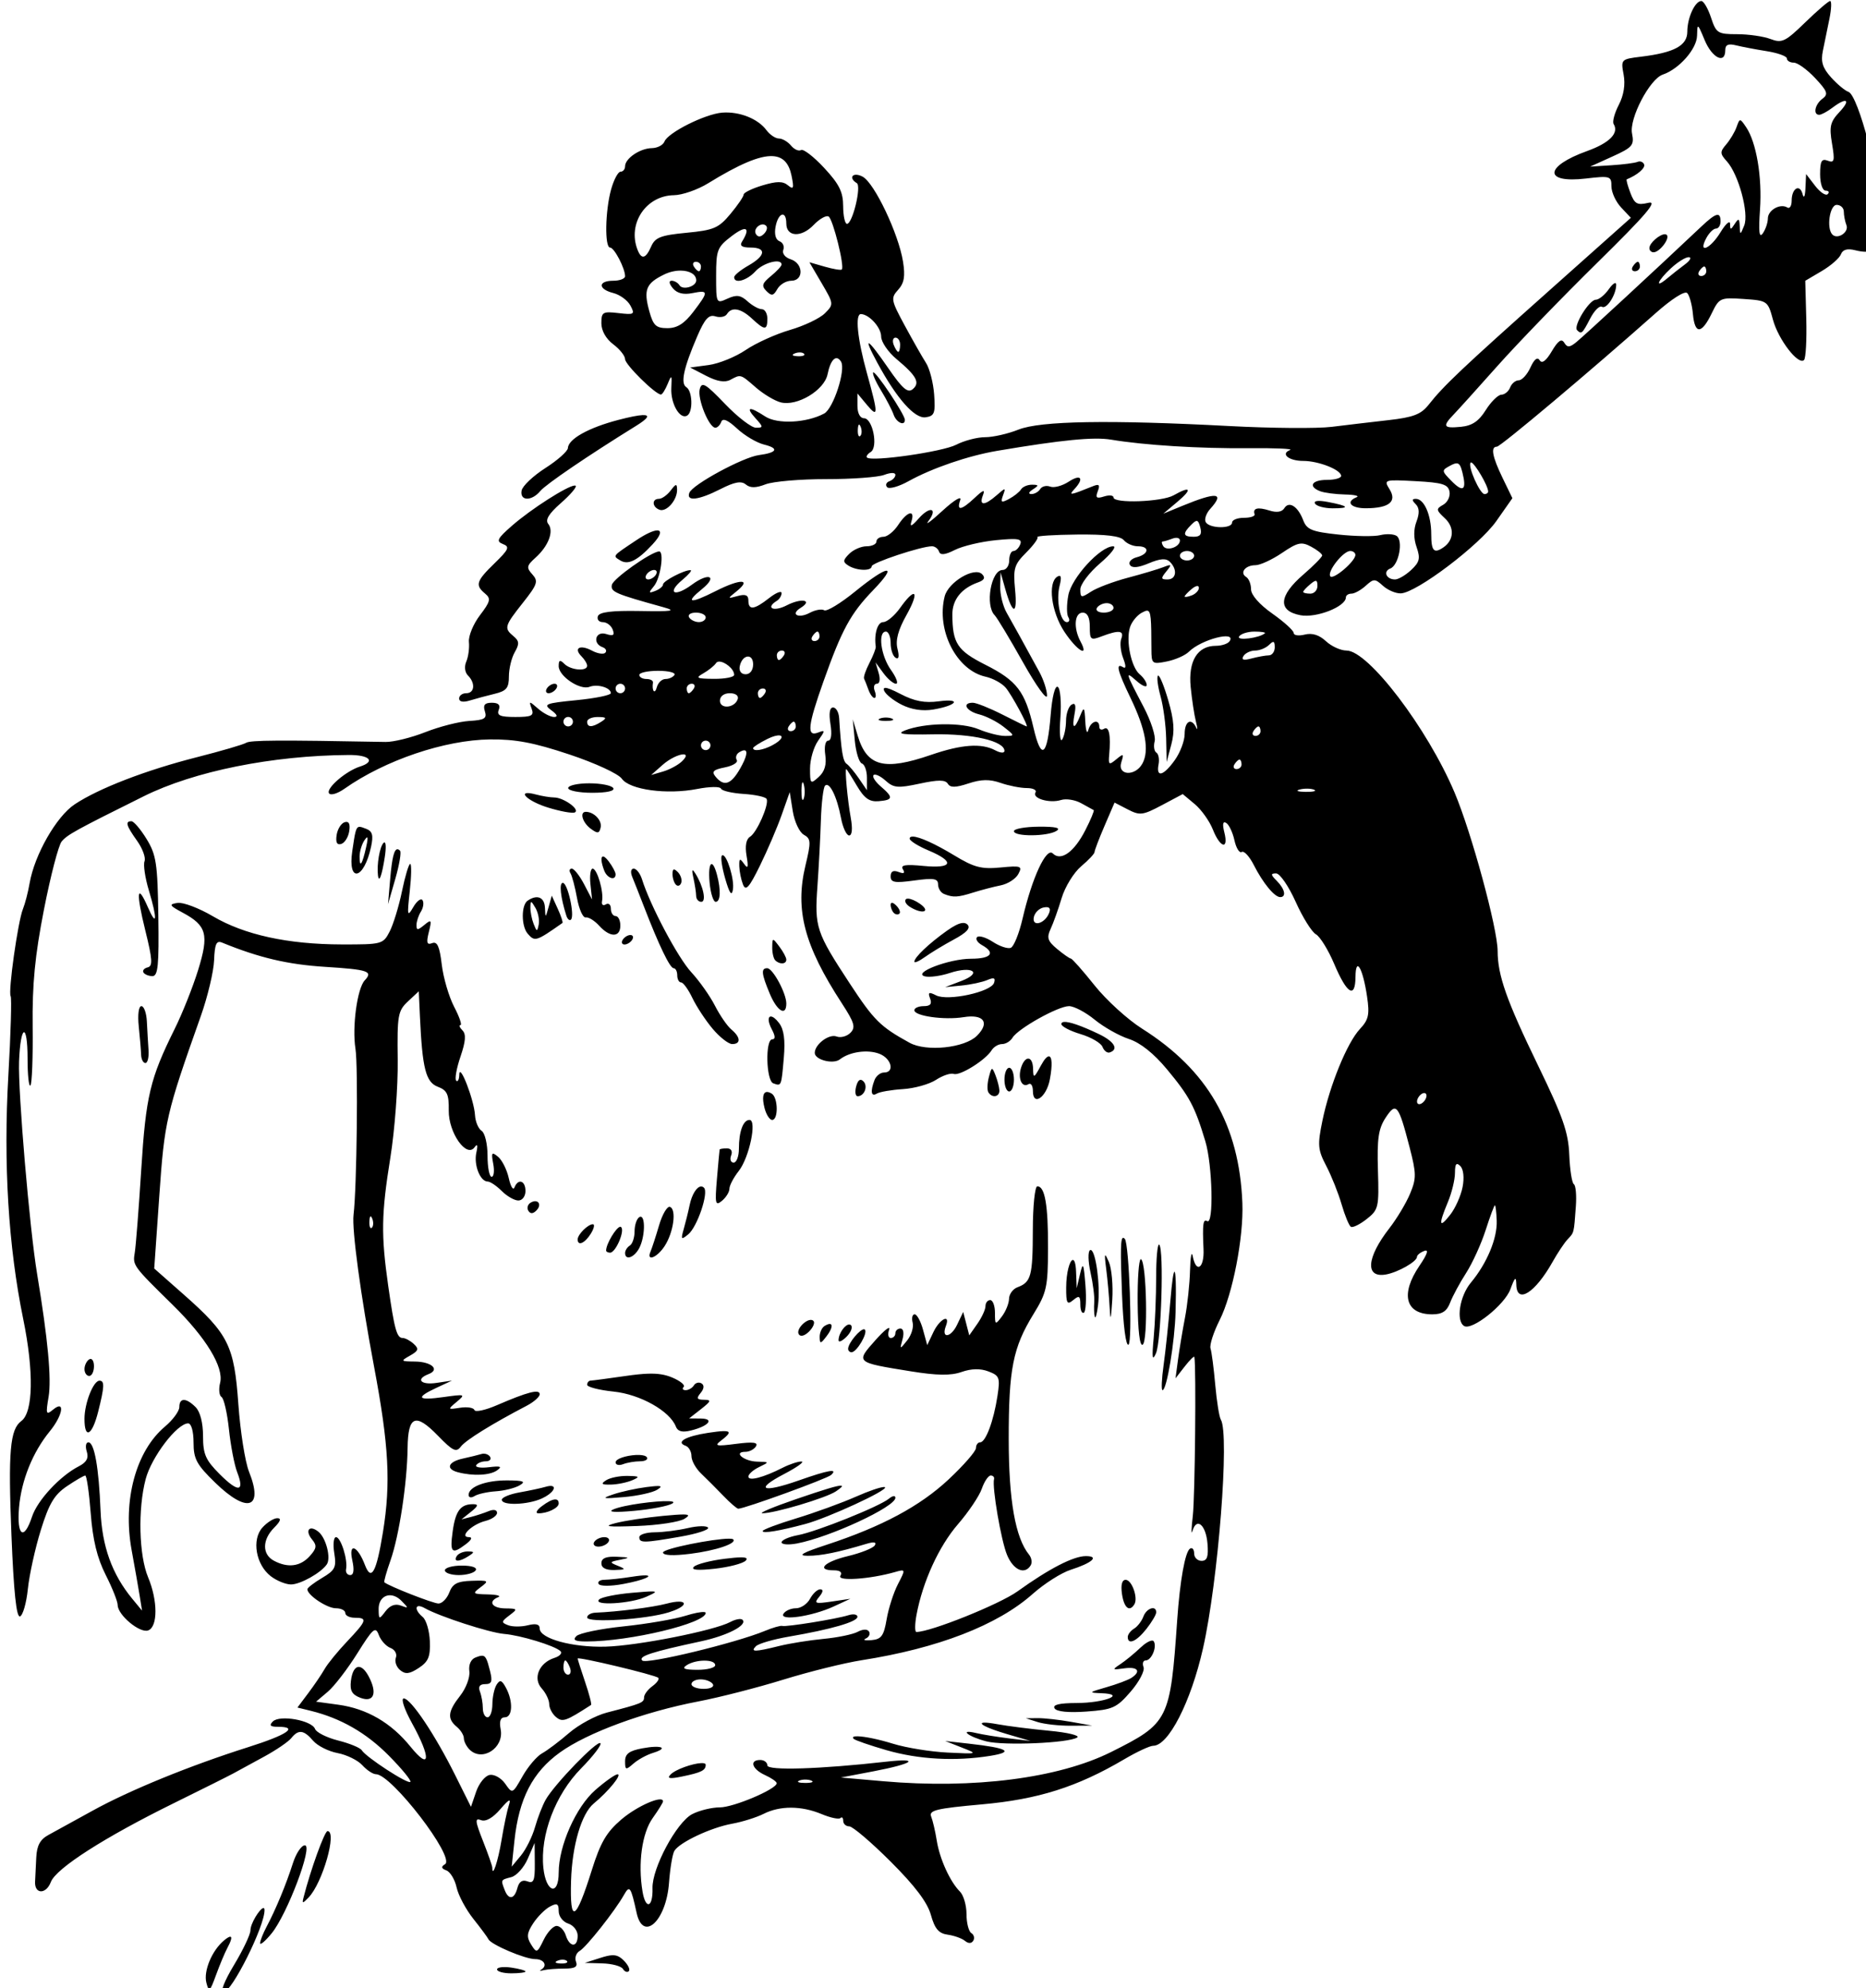 <?xml version="1.0" encoding="UTF-8" standalone="no"?>
<svg
   xmlns:dc="http://purl.org/dc/elements/1.1/"
   xmlns:cc="http://creativecommons.org/ns#"
   xmlns:rdf="http://www.w3.org/1999/02/22-rdf-syntax-ns#"
   xmlns:svg="http://www.w3.org/2000/svg"
   xmlns="http://www.w3.org/2000/svg"
   xmlns:sodipodi="http://sodipodi.sourceforge.net/DTD/sodipodi-0.dtd"
   xmlns:inkscape="http://www.inkscape.org/namespaces/inkscape"
   sodipodi:docname="Jumgle man get whacked.svg"
   inkscape:version="1.0 (4035a4fb49, 2020-05-01)"
   id="svg1624"
   version="1.1"
   viewBox="0 0 104.276 111.125"
   height="111.125mm"
   width="104.276mm">
  <title
     id="title1656">Jumgle man get whacked</title>
  <defs
     id="defs1618" />
  <sodipodi:namedview
     inkscape:window-maximized="1"
     inkscape:window-y="-9"
     inkscape:window-x="-9"
     inkscape:window-height="1001"
     inkscape:window-width="1920"
     fit-margin-bottom="0"
     fit-margin-right="0"
     fit-margin-left="0"
     fit-margin-top="0"
     inkscape:snap-global="false"
     showgrid="false"
     inkscape:document-rotation="0"
     inkscape:current-layer="layer1"
     inkscape:document-units="mm"
     inkscape:cy="231.12322"
     inkscape:cx="-35.643803"
     inkscape:zoom="0.98994949"
     inkscape:pageshadow="2"
     inkscape:pageopacity="0.0"
     borderopacity="1.0"
     bordercolor="#666666"
     pagecolor="#ffffff"
     id="base" />
  <g
     transform="translate(-229.293,-36.513)"
     id="layer1"
     inkscape:groupmode="layer"
     inkscape:label="Lager 1">
    <path
       sodipodi:nodetypes="ssssssssscccsssssssssssccsssssssssssssssscssssssscsssssssssssssscssssssssscssssscsssssssccssssscccssscccsscssssssssssssssscsccssssssscsssssssssssssssscsssssssssssssssccsssssssssscscssscssscssssssssssscsssssssscssccssscssssssssssssssccsssssssssscsssssssssscsscsssssssssssssssssssssssssccssccssssssssssssssssssssssssssscssssscssssssssssssssssssssssssscsssssssssssssssssssssssssscccsscssssssssscssssssssscccssssssssssscsssssssssssssssccssssssssssssssssssssssscsssssssscsscsssssccssccsssssssssssssssssssssssssssssssssscsssssssssscsssssssssssssssssscccsssscsssscccsssssssssssssssssssssssssssssssccccsccssssssssscsssssssssssscsssssssccssccssssssssssssssssssssssssssssssscssscssscsscssssssssssssssssssssscsssssssssssssssssssssssscsssscssssssssssssssssccssssssssssssccsssssssssssssssssssssssssssssssssssssssssssssssssssssssssssssssscsssscccsssssssssssssscsssssssssscssssssssssscssssssscsssssssssssssssssscssscsssssscssssscscccssssssssssssscssssscssssscsssssssssssscsscsssssssssssssssssssssssssscssscsscccssscsssssssssssssssscssssssccccscsssssssccssssssssssssccsscssssssscccssssssssssssssssscscscscsssscccccssccssssssssssssssssscssssssssscsssssssssssssssscssssscsssssssssscccssccssssssssccccssssssssssssssscsssssssssscssscssscscsssssssssssscssscccsssssssssssssssssssssssssssssssssssscccsssssssssssscsssscsssssssssssssccscsssssscssssccssssccscssssssssccsssccsscsscsssssssssssssssssscsscsssssscsssssssssssssssscsssssssscccssscsssssssssssssssssssssssssccsssssssssssssssssssssssssssssssccssssccssssssssscsssssssssssssssssssssssssscsssssssssccscssssssssssssscsssscssssssssssssccssssscsssssssssssssssssssscssssssssssssssssssssssssssssscsssssssscsssssssssssscssscssssssssscssssssscssscscsssscccssssssssssssssccssccssssssssssssssscscssccccsssssssssssscsssssssscsssssssssssssssssssssssssssssssscsssscsscssssssssssssssssssssssssscsssscsssssssscssssssccccssssssssscssssssssscsssssssssssssscccscsssssssssssssssssssscsssssssssssccsssssssssssssssssssssssscsssssssssssssssscccsssccsssssssssssssssssssssssssssssscsssssssssssssssssscssssssssssssscsssssssssssscccscccsccscsssssssssscssssssssssssssssssssssssssssssssscsssssscssscssssssssssssssssssssssssssscccsssssssssssssss"
       transform="scale(0.265)"
       d="m 1224.029,138 c -1.338,0 -2.959,3.536 -2.959,6.459 0,2.948 -2.741,4.433 -9.77,5.287 -4.203,0.511 -4.261,0.571 -3.662,3.766 0.394,2.101 0.035,4.357 -1.02,6.396 -0.896,1.733 -1.385,3.547 -1.086,4.031 1.186,1.919 -0.858,4.001 -5.602,5.707 -9.033,3.248 -9.204,6.842 -0.277,5.799 5.157,-0.602 5.416,-0.523 5.416,1.646 0,1.254 0.923,3.26 2.049,4.459 l 2.047,2.178 -17.26,15.387 c -18.361,16.367 -22.232,20.03 -25.381,24.033 -1.6,2.034 -3.225,2.66 -8.467,3.254 -3.568,0.405 -8.963,1.041 -11.988,1.416 -3.025,0.375 -12.7,0.3 -21.5,-0.166 -25.396,-1.344 -39.927,-1.099 -44.553,0.752 -2.193,0.877 -5.349,1.596 -7.016,1.596 -1.666,0 -4.417,0.717 -6.111,1.594 -2.861,1.48 -17.733,3.62 -18.791,2.705 -0.259,-0.224 0.084,-0.751 0.762,-1.17 1.641,-1.014 0.426,-7.129 -1.416,-7.129 -0.816,0 -1.375,-1.063 -1.375,-2.611 v -2.611 l 1.967,2.361 c 2.455,2.946 2.461,2.104 0.035,-6.639 -2.017,-7.271 -2.544,-12.524 -1.25,-12.469 1.763,0.075 4.25,2.849 4.25,4.74 0,1.128 1.462,3.271 3.25,4.764 4.236,3.536 5.018,4.998 3.397,6.344 -1.036,0.86 -2.158,-0.103 -5.109,-4.389 -4.52,-6.563 -5.53,-7.091 -2.371,-1.24 4.097,7.589 7.892,11.883 10.209,11.553 1.864,-0.266 2.085,-0.853 1.799,-4.803 -0.179,-2.475 -0.949,-5.469 -1.711,-6.654 -0.762,-1.185 -2.775,-4.726 -4.475,-7.867 -2.915,-5.388 -2.995,-5.815 -1.408,-7.568 1.278,-1.412 1.525,-2.845 1.027,-5.959 -0.937,-5.859 -6.027,-16.571 -8.504,-17.896 -2.013,-1.077 -3.152,0.179 -1.236,1.363 1.017,0.629 -0.905,8.582 -2.074,8.582 -0.436,0 -0.799,-1.688 -0.807,-3.75 -0.01,-2.981 -0.831,-4.632 -4.008,-8.053 -2.198,-2.367 -4.392,-4.06 -4.875,-3.762 -0.483,0.298 -1.434,-0.128 -2.113,-0.947 -0.68,-0.819 -1.83,-1.488 -2.557,-1.488 -0.727,0 -1.908,-0.795 -2.627,-1.766 -1.786,-2.412 -5.701,-3.966 -9.307,-3.693 -3.603,0.273 -11.468,4.21 -12.195,6.105 -0.286,0.744 -1.484,1.366 -2.662,1.385 -2.489,0.037 -5.643,2.176 -5.643,3.828 0,0.627 -0.429,1.141 -0.953,1.141 -0.524,0 -1.421,1.688 -1.994,3.75 -1.252,4.507 -1.386,12.25 -0.213,12.25 0.872,0 3.16,4.379 3.16,6.047 0,0.524 -1.125,0.953 -2.5,0.953 -3.248,0 -3.231,1.778 0.025,2.596 1.389,0.349 3.009,1.537 3.6,2.641 0.997,1.862 0.817,1.976 -2.525,1.586 -3.306,-0.386 -3.6,-0.212 -3.6,2.141 0,1.565 0.972,3.292 2.5,4.439 1.375,1.033 2.5,2.444 2.5,3.135 0,1.147 6.403,7.462 7.566,7.463 0.274,0 0.912,-1.012 1.42,-2.25 0.829,-2.021 0.907,-1.929 0.764,0.9 -0.167,3.288 1.833,6.725 3.363,5.779 1.249,-0.772 1.105,-5.177 -0.195,-5.98 -1.275,-0.788 -0.578,-4.039 2.297,-10.725 1.599,-3.718 2.446,-4.649 3.834,-4.209 0.98,0.311 2.072,0.098 2.426,-0.475 0.987,-1.597 2.929,-1.246 5.295,0.959 2.691,2.507 3.231,2.507 3.231,0 0,-1.1 -0.528,-2 -1.172,-2 -0.644,0 -1.996,-0.746 -3.004,-1.658 -1.463,-1.324 -2.316,-1.438 -4.229,-0.566 -2.381,1.085 -2.397,1.053 -2.397,-4.799 0,-5.492 0.224,-6.063 3.309,-8.416 3.06,-2.334 4.023,-1.802 2.154,1.189 -0.548,0.878 -0.018,1.25 1.779,1.25 3.43,0 3.233,1.709 -0.436,3.797 -1.647,0.937 -2.997,2.041 -3,2.453 -0.012,1.474 2.716,0.715 4.494,-1.25 1.654,-1.827 5.5,-2.813 5.5,-1.41 0,0.324 -1.012,1.418 -2.25,2.43 -1.859,1.519 -2.022,2.069 -0.938,3.16 1.087,1.094 1.481,1.02 2.299,-0.43 0.543,-0.962 1.865,-1.75 2.938,-1.75 2.671,0 2.573,-3.668 -0.121,-4.523 -1.174,-0.373 -1.853,-1.233 -1.565,-1.984 0.28,-0.73 -0.08,-1.553 -0.803,-1.83 -0.813,-0.311 -1.125,-1.492 -0.82,-3.084 0.573,-2.999 2.26,-3.484 2.26,-0.65 0,2.843 3.17,3.017 5.754,0.316 1.24,-1.296 2.667,-2.102 3.17,-1.791 0.923,0.57 3.405,10.55 2.779,11.176 -0.185,0.185 -1.797,-0.081 -3.584,-0.594 l -3.25,-0.934 2.592,4.424 c 2.559,4.366 2.568,4.446 0.666,6.348 -1.06,1.06 -4.37,2.638 -7.355,3.506 -2.985,0.868 -7.184,2.768 -9.33,4.225 -2.146,1.456 -5.663,2.885 -7.814,3.174 l -3.912,0.523 3.389,1.754 c 2.294,1.186 3.934,1.461 5.076,0.85 2.256,-1.208 2.106,-1.254 5.414,1.621 1.598,1.389 3.947,2.796 5.219,3.125 3.46,0.895 9.202,-2.545 9.885,-5.922 0.637,-3.148 1.844,-4.28 2.842,-2.666 1.05,1.7 -1.615,9.907 -3.555,10.945 -3.721,1.992 -9.87,2.297 -12.434,0.617 -3.365,-2.205 -4.241,-2.045 -2.051,0.375 1.673,1.849 1.68,2 0.098,2 -0.941,0 -3.88,-2.262 -6.531,-5.027 -4.13,-4.307 -4.892,-4.752 -5.322,-3.105 -0.53,2.026 1.946,8.133 3.297,8.133 0.435,0 0.996,-0.562 1.244,-1.25 0.304,-0.842 1.391,-0.377 3.332,1.428 1.585,1.473 4.141,2.991 5.68,3.371 3.237,0.8 2.797,1.703 -1.08,2.223 -3.368,0.451 -13.996,6.212 -14.662,7.947 -0.723,1.884 1.97,1.564 6.561,-0.777 2.968,-1.514 4.382,-1.773 5.34,-0.979 0.934,0.775 2.112,0.766 4.172,-0.027 1.579,-0.609 7.319,-1.103 12.754,-1.096 5.435,0.006 10.947,-0.395 12.25,-0.891 1.381,-0.524 2.369,-0.528 2.369,-0.008 0,0.491 -0.562,1.092 -1.25,1.338 -0.688,0.246 -0.907,0.814 -0.488,1.262 0.419,0.448 2.444,-0.118 4.5,-1.26 4.991,-2.77 12.617,-5.381 18.738,-6.416 13.625,-2.303 20.356,-2.962 24,-2.35 6.975,1.172 18.671,1.897 29,1.799 5.5,-0.052 9.435,0.119 8.744,0.381 -2.11,0.799 -0.302,2.305 2.768,2.305 3.244,0 7.988,1.877 7.988,3.16 0,0.462 -1.35,0.84 -3,0.84 -3.206,0 -4.03,1.39 -1.418,2.393 0.87,0.334 3.232,0.644 5.25,0.688 2.018,0.043 3.106,0.305 2.418,0.582 -2.402,0.969 -1.223,2.337 2,2.322 4.857,-0.023 6.572,-1.404 4.963,-4 -1.262,-2.036 -1.155,-2.069 5.498,-1.717 5.629,0.298 6.847,0.673 7.141,2.199 0.195,1.012 -0.406,2.264 -1.334,2.783 -1.548,0.866 -1.518,1.103 0.363,2.855 2.056,1.915 1.921,4.603 -0.309,6.129 -2.012,1.378 -2.572,0.769 -2.572,-2.799 0,-4.015 -1.489,-7.436 -3.236,-7.436 -0.864,0 -0.873,0.291 -0.037,1.127 0.775,0.775 0.825,1.921 0.16,3.668 -0.627,1.647 -0.618,3.541 0.023,5.381 0.829,2.378 0.643,3.163 -1.148,4.832 -1.177,1.096 -2.704,1.992 -3.393,1.992 -1.843,0 -2.578,-1.706 -0.996,-2.312 1.793,-0.688 2.784,-5.971 1.293,-6.893 -0.633,-0.391 -2.177,-0.454 -3.432,-0.139 -1.254,0.315 -5.22,0.258 -8.814,-0.127 -5.584,-0.598 -6.663,-1.038 -7.416,-3.018 -1.117,-2.937 -3.003,-4.132 -3.992,-2.531 -0.493,0.797 -1.606,0.967 -3.139,0.48 -2.461,-0.781 -3.554,-0.505 -3.123,0.789 0.138,0.412 -0.875,0.75 -2.25,0.75 -1.375,0 -2.5,0.45 -2.5,1 0,1.338 -4.706,1.285 -5.539,-0.062 -0.361,-0.585 0.061,-1.857 0.94,-2.828 3.115,-3.443 1.395,-3.626 -5.9,-0.627 l -4,1.645 3,-2.527 c 3.204,-2.699 2.778,-3.404 -0.816,-1.352 -2.453,1.4 -12.684,1.773 -12.684,0.463 0,-0.465 -0.898,-0.561 -1.994,-0.213 -1.596,0.507 -1.861,0.287 -1.326,-1.105 0.515,-1.343 0.284,-1.587 -1.008,-1.066 -4.861,1.957 -5.213,2.013 -3.922,0.621 2.123,-2.288 1.379,-3.262 -1.199,-1.572 -1.346,0.882 -3.1,1.353 -3.898,1.047 -0.798,-0.306 -1.748,-0.078 -2.111,0.51 -0.363,0.587 -1.197,1.062 -1.852,1.055 -0.715,-0.009 -0.591,-0.404 0.311,-0.986 1.293,-0.835 1.266,-0.969 -0.191,-0.984 -0.93,-0.008 -1.969,0.433 -2.307,0.98 -0.338,0.547 -1.478,1.456 -2.535,2.021 -1.619,0.866 -1.821,0.75 -1.275,-0.744 0.617,-1.69 0.553,-1.69 -1.352,-0.021 -2.543,2.226 -3.742,2.235 -2.893,0.021 0.511,-1.331 0.12,-1.216 -1.707,0.5 -2.851,2.678 -3.895,2.84 -3.062,0.477 0.344,-0.977 -1.305,0.016 -3.734,2.25 -2.393,2.199 -3.744,3.202 -3.004,2.227 2.096,-2.764 0.366,-3.298 -1.998,-0.617 -1.507,1.71 -1.952,1.892 -1.557,0.641 0.817,-2.587 -0.91,-2.123 -2.793,0.75 -0.901,1.375 -2.303,2.5 -3.115,2.5 -0.812,0 -1.476,0.45 -1.476,1 0,0.55 -0.933,1 -2.072,1 -1.139,0 -2.787,0.717 -3.662,1.592 -1.351,1.351 -1.377,1.725 -0.178,2.484 1.746,1.105 4.912,1.2 4.912,0.146 0,-0.753 10.448,-4.223 12.715,-4.223 0.614,0 1.287,0.51 1.494,1.133 0.266,0.796 1.255,0.69 3.334,-0.361 1.626,-0.822 5.516,-1.747 8.645,-2.055 4.658,-0.458 5.589,-0.301 5.143,0.863 -0.3,0.782 -0.946,1.42 -1.438,1.42 -0.491,0 -0.894,0.9 -0.894,2 0,1.1 -0.626,2 -1.393,2 -2.434,0 -3.736,7.457 -1.668,9.551 0.516,0.522 3.208,4.999 5.982,9.949 2.774,4.95 5.047,8.1 5.055,7 0.01,-1.1 -0.723,-3.35 -1.623,-5 -3.593,-6.59 -5.539,-10.115 -6.898,-12.5 -0.784,-1.375 -1.391,-3.85 -1.35,-5.5 l 0.076,-3 0.988,3.5 c 1.558,5.518 2.594,5.586 2.07,0.135 -0.428,-4.459 -0.181,-5.284 2.346,-7.811 1.554,-1.554 2.619,-3.023 2.369,-3.266 -0.25,-0.243 3.509,-0.483 8.352,-0.535 6.055,-0.065 9.137,0.307 9.871,1.191 0.587,0.707 1.913,1.285 2.945,1.285 2.542,0 2.385,1.634 -0.223,2.316 -1.155,0.302 -1.807,1.025 -1.447,1.607 0.448,0.724 1.71,0.617 3.996,-0.338 2.439,-1.019 3.641,-1.098 4.447,-0.291 1.632,1.632 1.342,3.705 -0.518,3.705 -1.398,0 -1.432,-0.234 -0.25,-1.688 1.22,-1.5 1.151,-1.6 -0.627,-0.906 -1.1,0.429 -4.475,1.437 -7.5,2.238 -3.025,0.802 -6.513,2.12 -7.75,2.93 -2.067,1.352 -2.25,1.314 -2.25,-0.473 0,-1.07 1.881,-3.556 4.18,-5.523 2.299,-1.968 3.537,-3.575 2.75,-3.572 -2.706,0.009 -8.769,6.62 -9.463,10.318 -0.366,1.951 -0.37,4.026 -0.01,4.611 0.362,0.586 0.23,1.064 -0.293,1.064 -1.388,0 -2.311,-4.58 -1.541,-7.648 0.468,-1.864 0.326,-2.44 -0.48,-1.941 -2.057,1.272 -1.267,7.451 1.486,11.611 2.662,4.022 5.314,5.616 3.402,2.045 -1.519,-2.839 -1.272,-6.066 0.465,-6.066 0.997,0 1.5,0.999 1.5,2.977 0,2.781 0.169,2.911 2.566,2 3.596,-1.367 4.742,-1.217 4.07,0.533 -0.318,0.83 -0.144,2.655 0.389,4.057 0.642,1.684 0.634,2.339 -0.025,1.932 -1.603,-0.991 -1.173,0.766 1.596,6.504 3.167,6.564 3.984,11.051 2.514,13.799 -1.499,2.801 -5.363,2.58 -4.463,-0.256 0.577,-1.819 0.466,-1.881 -1.066,-0.609 -1.538,1.276 -1.687,1.175 -1.488,-1.008 0.369,-4.054 -0.037,-6.079 -1.09,-5.428 -0.55,0.34 -1,0.141 -1,-0.441 0,-1.741 -1.817,-1.197 -2.311,0.691 -0.252,0.963 -0.538,0.175 -0.637,-1.75 -0.161,-3.141 -0.272,-3.269 -1.084,-1.25 -1.219,3.037 -1.805,2.841 -1.185,-0.398 0.349,-1.828 0.152,-2.43 -0.639,-1.941 -0.63,0.389 -1.153,1.918 -1.16,3.398 -0.01,1.48 -0.375,3.259 -0.814,3.951 -0.44,0.692 -0.607,-1.388 -0.373,-4.623 0.234,-3.242 -0.013,-6.152 -0.551,-6.484 -0.579,-0.358 -1.191,2.068 -1.504,5.965 -0.701,8.729 -1.984,9.685 -3.611,2.686 -1.794,-7.718 -3.502,-9.956 -10.158,-13.316 -5.913,-2.985 -6.933,-4.533 -6.959,-10.58 -0.014,-3.138 1.893,-5.533 5.404,-6.787 1.342,-0.479 1.602,-1 0.865,-1.736 -1.617,-1.617 -7.131,1.662 -7.893,4.695 -1.796,7.156 2.507,15.581 8.646,16.93 1.516,0.333 3.411,1.368 4.213,2.299 1.265,1.47 4.901,8.201 4.424,8.189 -0.095,-0.002 -2.388,-1.127 -5.094,-2.5 -2.706,-1.373 -5.518,-2.496 -6.25,-2.496 -2.371,0 -1.406,1.763 1.342,2.453 1.469,0.369 3.78,1.543 5.135,2.609 2.411,1.896 2.417,1.938 0.297,1.938 -1.192,0 -3.686,-0.635 -5.541,-1.41 -3.595,-1.502 -11.408,-1.375 -15.562,0.254 -1.899,0.745 -0.458,0.942 6,0.818 8.26,-0.157 15,1.412 15,3.494 0,0.51 -0.854,0.457 -1.934,-0.121 -2.907,-1.556 -7.108,-1.257 -13.566,0.965 -9.864,3.394 -13.481,2.456 -15.43,-4 l -1.057,-3.5 0.428,4.479 c 0.236,2.463 0.909,4.639 1.494,4.834 0.586,0.195 1.065,1.543 1.065,2.994 v 2.639 l -1.691,-2.473 c -0.931,-1.36 -2.093,-2.747 -2.582,-3.082 -0.8,-0.548 -1.139,-2.613 -1.584,-9.641 -0.078,-1.238 -0.651,-2.25 -1.273,-2.25 -0.734,0 -0.931,1.229 -0.562,3.5 0.347,2.14 0.16,3.5 -0.482,3.5 -0.599,0 -0.862,1.292 -0.611,3.002 0.302,2.056 -0.133,3.522 -1.385,4.654 -1.736,1.571 -1.828,1.482 -1.828,-1.779 0,-1.888 0.756,-4.511 1.68,-5.83 1.573,-2.246 1.573,-2.358 0,-1.754 -2.418,0.928 -2.163,-1.444 1.156,-10.801 3.879,-10.934 5.707,-14.293 10.48,-19.242 5.399,-5.597 3.212,-5.431 -3.811,0.289 -3.065,2.496 -5.997,4.275 -6.518,3.953 -0.52,-0.322 -1.894,-0.077 -3.053,0.543 -2.389,1.278 -4.152,0.335 -1.935,-1.035 2.712,-1.676 0.193,-2.152 -2.906,-0.549 -2.757,1.426 -4.591,0.592 -2.094,-0.951 0.55,-0.34 1,-1.073 1,-1.631 0,-0.557 -1.186,-0.081 -2.635,1.059 -3.15,2.477 -4.365,2.619 -4.365,0.506 0,-1.142 -0.61,-1.4 -2.25,-0.949 -2.179,0.6 -2.188,0.571 -0.322,-0.922 3.395,-2.716 0.935,-2.78 -4.328,-0.113 -5.41,2.741 -6.564,2.558 -2.85,-0.453 3.352,-2.718 1.4,-3.535 -2.158,-0.904 -3.672,2.715 -5.403,1.814 -1.984,-1.033 1.315,-1.095 2.076,-2.006 1.689,-2.025 -1.301,-0.062 -5.797,2.28 -5.797,3.02 0,0.403 -0.738,1.017 -1.641,1.363 -1.427,0.548 -1.462,0.413 -0.262,-1.033 1.392,-1.677 2.21,-7.451 1.035,-7.305 -1.891,0.235 -9.674,5.777 -9.922,7.064 -0.283,1.469 0.669,1.881 10.789,4.684 2.915,0.806 2.096,0.946 -4.904,0.822 -5.939,-0.105 -8.531,0.218 -8.834,1.102 -0.236,0.688 0.237,1.25 1.049,1.25 0.812,0 1.746,0.703 2.076,1.564 0.461,1.202 0.138,1.419 -1.393,0.934 -2.226,-0.706 -2.948,1.994 -0.744,2.781 0.687,0.246 0.951,0.769 0.586,1.164 -0.365,0.395 -1.642,0.196 -2.836,-0.443 -2.499,-1.337 -3.936,-0.536 -2.184,1.217 0.651,0.651 1.184,1.542 1.184,1.982 0,1.234 -3.455,0.948 -4.801,-0.398 -0.933,-0.933 -1.199,-0.828 -1.199,0.477 0,2.116 4.488,5.132 6.492,4.363 1.703,-0.653 4.508,0.18 4.508,1.338 0,0.42 -3.26,1.084 -7.244,1.477 -6.572,0.648 -7.064,0.845 -5.309,2.129 1.25,0.914 1.452,1.416 0.572,1.416 -0.749,0 -2.26,-0.788 -3.359,-1.75 -1.903,-1.667 -1.969,-1.667 -1.361,0 0.541,1.485 0.021,1.75 -3.438,1.75 -3.212,0 -3.954,-0.318 -3.5,-1.5 0.395,-1.031 -0.062,-1.5 -1.461,-1.5 -1.507,0 -1.887,0.469 -1.463,1.805 0.477,1.504 -0.07,1.842 -3.283,2.031 -2.121,0.125 -6.286,1.186 -9.256,2.357 -2.97,1.172 -6.748,2.104 -8.398,2.074 -22.602,-0.422 -28.5,-0.386 -29.422,0.184 -0.6,0.371 -5.25,1.732 -10.334,3.023 -10.774,2.737 -20.677,6.553 -25.797,9.941 -3.864,2.557 -8.48,10.638 -9.52,16.666 -0.324,1.88 -0.955,4.318 -1.402,5.418 -1.061,2.609 -3.156,17.479 -2.592,18.393 0.24,0.388 0.023,7.883 -0.48,16.656 -1.071,18.648 -0.008,36.127 3.127,51.422 2.274,11.097 2.116,19.671 -0.396,21.529 -2.395,1.771 -2.792,6.375 -2.08,24.145 0.478,11.937 1.044,17.308 1.797,17.061 0.604,-0.199 1.353,-2.802 1.66,-5.783 0.308,-2.982 1.537,-8.572 2.732,-12.422 1.737,-5.593 2.842,-7.452 5.502,-9.25 1.831,-1.238 3.572,-2.25 3.869,-2.25 0.297,0 0.816,3.585 1.154,7.967 0.433,5.621 1.361,9.439 3.148,12.967 1.394,2.75 2.533,5.612 2.533,6.359 0,2.125 4.701,6.036 6.449,5.365 2.035,-0.781 2.024,-6.28 -0.023,-11.18 -1.947,-4.66 -2.189,-14.412 -0.516,-20.748 C 897.214,445.067 902.61,438 904.939,438 c 0.656,0 1.133,1.699 1.133,4.037 0,3.482 0.631,4.651 4.592,8.5 6.752,6.562 10.214,5.433 7.111,-2.32 -0.832,-2.079 -1.846,-8.49 -2.254,-14.248 -0.877,-12.38 -2.082,-14.806 -11.488,-23.111 l -6.254,-5.521 1.076,-15.418 c 1.101,-15.754 1.427,-17.163 8.752,-37.844 1.447,-4.085 2.705,-9.378 2.797,-11.762 0.132,-3.422 0.484,-4.205 1.668,-3.721 7.838,3.207 13.86,4.625 21.75,5.121 9.081,0.571 10.149,0.934 8.355,2.838 -1.592,1.691 -2.697,9.828 -1.961,14.449 0.585,3.673 0.286,29.346 -0.406,35 -0.38,3.101 1.501,17.023 4.332,32.068 3.119,16.58 3.546,24.535 1.871,34.861 -1.383,8.522 -2.458,10.474 -3.811,6.918 -1.55,-4.078 -3.497,-4.79 -2.658,-0.973 0.451,2.053 0.3,3.125 -0.438,3.125 -0.618,0 -1.009,-0.562 -0.871,-1.25 0.396,-1.97 -1.107,-6.75 -2.121,-6.75 -0.505,0 -0.671,1.519 -0.369,3.377 0.484,2.983 0.185,3.594 -2.562,5.217 -1.711,1.011 -3.111,2.091 -3.111,2.4 0,1.242 4.148,4.006 6.012,4.006 1.094,0 1.988,0.45 1.988,1 0,0.55 0.9,1 2,1 2.742,0 2.549,0.597 -1.605,4.98 -1.982,2.092 -4.12,4.712 -4.75,5.822 -0.63,1.11 -2.178,3.394 -3.441,5.076 l -2.297,3.061 2.797,0.688 c 6.336,1.56 11.71,4.642 16.457,9.439 2.765,2.794 4.814,5.292 4.553,5.553 -0.532,0.532 -9.337,-5.203 -10.246,-6.674 -0.322,-0.521 -2.554,-1.441 -4.959,-2.047 -2.405,-0.606 -4.605,-1.707 -4.889,-2.445 -0.701,-1.827 -7.449,-3.024 -8.895,-1.578 -0.834,0.834 -0.556,1.125 1.074,1.125 4.439,0 1.991,1.675 -6.281,4.295 -12.304,3.897 -25.028,9.095 -32.854,13.424 -3.759,2.079 -7.922,4.368 -9.25,5.086 -1.764,0.953 -2.46,2.234 -2.582,4.75 -0.092,1.895 -0.204,4.195 -0.25,5.111 -0.134,2.673 2.317,2.724 3.326,0.07 1.099,-2.892 11.356,-9.458 26.092,-16.707 5.775,-2.841 11.363,-5.637 12.42,-6.213 1.057,-0.576 3.982,-2.17 6.5,-3.543 2.518,-1.373 5.079,-3.121 5.689,-3.885 1.506,-1.883 2.638,-1.747 4.609,0.555 0.915,1.069 3.237,2.239 5.158,2.6 1.921,0.36 4.267,1.511 5.213,2.557 0.946,1.046 2.24,1.9 2.875,1.9 3.284,0 16.796,17.602 14.568,18.979 -0.886,0.548 -0.811,0.893 0.287,1.314 0.819,0.314 1.788,1.929 2.152,3.588 0.364,1.659 1.952,4.639 3.529,6.623 1.577,1.984 3.01,3.921 3.184,4.303 0.511,1.126 7.714,4.193 9.848,4.193 1.927,0 2.697,1.424 1.217,2.252 l -0.002,0.002 c -0.413,0.231 -0.15,0.267 0.582,0.082 0.732,-0.185 2.694,-0.336 4.357,-0.336 2.254,0 2.88,-0.375 2.459,-1.473 -0.311,-0.81 0.039,-1.823 0.777,-2.25 1.412,-0.817 7.462,-8.471 9.34,-11.816 1.195,-2.129 1.454,-1.76 2.67,3.789 1.364,6.224 6.241,1.703 6.83,-6.332 0.225,-3.071 0.739,-6.116 1.141,-6.766 1.112,-1.8 7.711,-4.9 12.141,-5.703 2.174,-0.394 5.169,-1.331 6.654,-2.082 3.469,-1.756 7.975,-1.739 12.25,0.047 1.863,0.778 3.647,1.154 3.967,0.834 0.32,-0.32 0.582,-0.056 0.582,0.586 0,0.642 0.576,1.166 1.279,1.166 0.703,0 4.621,3.338 8.707,7.418 5.137,5.131 7.759,8.601 8.5,11.25 0.822,2.941 1.643,3.912 3.541,4.178 1.359,0.19 2.996,0.775 3.635,1.299 0.738,0.606 1.381,0.595 1.766,-0.027 0.333,-0.539 0.147,-1.262 -0.412,-1.607 -0.559,-0.345 -1.016,-2.143 -1.016,-3.996 0,-1.853 -0.617,-3.987 -1.371,-4.74 -2.107,-2.107 -4.287,-6.899 -4.902,-10.773 -0.306,-1.925 -0.835,-4.203 -1.176,-5.062 -0.527,-1.328 1.072,-1.714 10.664,-2.574 11.911,-1.068 20.138,-3.675 30.055,-9.521 2.65,-1.563 5.395,-2.842 6.1,-2.842 3.217,0 7.935,-9.215 10.492,-20.5 3.221,-14.215 5.644,-45.255 3.77,-48.289 -0.337,-0.544 -0.867,-3.851 -1.178,-7.35 -0.311,-3.498 -0.76,-6.949 -0.998,-7.666 -0.238,-0.717 0.632,-3.417 1.934,-6 2.741,-5.439 5.072,-17.473 4.783,-24.695 -0.659,-16.468 -7.304,-28.008 -21.172,-36.77 -3.025,-1.911 -7.519,-6.006 -9.988,-9.102 -2.469,-3.095 -4.719,-5.643 -5,-5.662 -0.281,-0.018 -1.591,-0.933 -2.912,-2.033 -1.994,-1.661 -2.227,-2.376 -1.365,-4.217 0.571,-1.219 1.62,-4.157 2.332,-6.529 0.712,-2.372 2.565,-5.381 4.115,-6.686 1.55,-1.305 2.818,-2.656 2.818,-3.002 0,-0.346 0.949,-2.836 2.109,-5.533 l 2.109,-4.904 2.791,1.443 c 2.552,1.32 3.165,1.243 7.189,-0.896 l 4.4,-2.34 2.531,2.115 c 1.392,1.163 3.112,3.578 3.822,5.365 1.548,3.898 3.361,4.349 2.42,0.602 -0.443,-1.766 -0.308,-2.429 0.404,-1.988 0.588,0.363 1.364,2.008 1.726,3.656 0.362,1.648 1.053,2.755 1.535,2.457 0.482,-0.298 1.624,0.935 2.539,2.74 1.936,3.82 4.37,6.783 5.576,6.783 1.346,0 0.984,-1.72 -0.725,-3.428 -1.302,-1.302 -1.325,-1.572 -0.137,-1.572 0.789,0 2.64,2.69 4.115,5.977 1.475,3.287 3.398,6.375 4.274,6.865 0.875,0.49 2.61,3.298 3.853,6.24 2.687,6.356 4.453,7.438 4.496,2.752 0.041,-4.46 1.55,-1.888 2.443,4.166 0.559,3.788 0.321,4.865 -1.5,6.809 -2.704,2.886 -6.39,11.904 -7.926,19.389 -1.048,5.11 -0.963,6.09 0.818,9.5 1.092,2.091 2.549,5.738 3.236,8.104 0.688,2.365 1.567,4.496 1.955,4.736 0.388,0.24 1.889,-0.495 3.334,-1.631 2.5,-1.966 2.614,-2.461 2.373,-10.287 -0.204,-6.639 0.105,-8.774 1.613,-11.076 2.236,-3.412 2.72,-2.818 5.053,6.188 1.448,5.592 1.459,6.598 0.105,9.838 -0.829,1.985 -2.791,5.256 -4.357,7.27 -4.851,6.237 -5.162,10.561 -0.703,9.752 2.548,-0.462 6.523,-2.73 6.523,-3.723 0,-0.359 0.684,-0.915 1.52,-1.236 1.023,-0.393 0.697,0.628 -1,3.125 -4.082,6.007 -2.962,10.244 2.705,10.244 2.082,0 3.072,-0.648 3.762,-2.463 0.515,-1.354 2.031,-4.167 3.369,-6.25 1.338,-2.083 3.191,-6.15 4.119,-9.037 0.928,-2.888 1.806,-5.25 1.953,-5.25 0.147,0 0.321,1.463 0.385,3.25 0.135,3.736 -2.059,8.991 -5.459,13.076 -2.357,2.832 -3.17,8.05 -1.422,9.131 1.658,1.025 8.53,-4.426 9.762,-7.742 0.977,-2.631 1.204,-2.806 1.25,-0.965 0.105,4.183 3.983,1.734 7.668,-4.844 1.038,-1.853 2.451,-3.972 3.139,-4.709 1.405,-1.506 1.326,-1.191 1.748,-6.947 0.172,-2.337 -0.017,-4.452 -0.42,-4.701 -0.403,-0.249 -0.837,-3.037 -0.965,-6.195 -0.192,-4.743 -1.334,-8.016 -6.562,-18.799 -6.67,-13.755 -8.537,-19.041 -8.545,-24.197 -0.01,-4.727 -5.516,-24.988 -9.084,-33.422 C 1166.259,291.385 1153.79,275 1149.209,275 c -1.222,0 -3.178,-0.889 -4.346,-1.977 -1.418,-1.322 -2.897,-1.784 -4.457,-1.393 -1.284,0.322 -2.336,0.174 -2.336,-0.33 0,-0.504 -2.025,-2.343 -4.5,-4.088 -2.726,-1.921 -4.5,-3.945 -4.5,-5.133 0,-1.079 -0.457,-2.244 -1.016,-2.59 -1.444,-0.892 -0.202,-2.49 1.935,-2.49 0.991,0 3.514,-1.162 5.606,-2.582 3.315,-2.25 4.103,-2.42 6.139,-1.33 1.285,0.688 2.336,1.522 2.336,1.854 0,0.332 -1.8,2.158 -4,4.059 -5.186,4.479 -5.397,7.647 -0.57,8.553 3.349,0.628 9.57,-1.82 9.57,-3.768 0,-0.431 0.528,-0.785 1.172,-0.785 0.644,0 1.994,-0.744 3,-1.654 1.702,-1.54 1.955,-1.54 3.656,0 1.006,0.91 2.693,1.628 3.75,1.594 3.305,-0.106 16.576,-10.152 20.156,-15.258 l 3.379,-4.818 -2.057,-4.248 C 1179.936,234.089 1179.551,232 1180.908,232 c 0.772,0 19.78,-15.987 33.463,-28.145 3.395,-3.017 6.164,-4.782 6.678,-4.256 0.483,0.495 1.024,2.475 1.201,4.4 0.399,4.35 1.821,4.31 3.961,-0.111 1.587,-3.28 1.803,-3.377 6.736,-3.043 5.016,0.34 5.115,0.409 6.182,4.369 1.129,4.191 5.368,9.693 6.555,8.506 0.376,-0.376 0.589,-4.291 0.473,-8.699 l -0.213,-8.014 3.475,-2.051 c 1.911,-1.127 3.729,-2.714 4.041,-3.527 0.388,-1.011 1.347,-1.283 3.033,-0.859 3.731,0.936 4.811,-0.22 3.17,-3.395 -1.474,-2.85 -1.049,-8.185 0.746,-9.352 1.629,-1.059 -3.27,-19.968 -5.354,-20.662 -0.726,-0.242 -2.375,-1.615 -3.666,-3.051 -1.802,-2.004 -2.204,-3.308 -1.73,-5.611 0.34,-1.65 0.961,-4.687 1.381,-6.75 0.42,-2.062 0.487,-3.75 0.148,-3.75 -0.339,3e-4 -2.706,2.032 -5.26,4.516 -4.196,4.08 -4.903,4.418 -7.316,3.5 -1.469,-0.559 -4.631,-1.016 -7.027,-1.016 -4.093,0 -4.429,-0.212 -5.514,-3.5 -0.635,-1.925 -1.553,-3.5 -2.041,-3.5 z m -0.713,5.412 c 0.188,-0.079 0.576,0.817 1.414,2.838 1.564,3.77 4.342,5.139 4.342,2.141 0,-1.167 0.617,-1.454 2.25,-1.047 1.238,0.308 4.162,0.865 6.5,1.236 2.337,0.372 4.25,1.067 4.25,1.547 0,0.48 0.652,0.873 1.449,0.873 0.797,0 2.821,1.463 4.498,3.25 2.611,2.783 2.834,3.409 1.551,4.359 -1.594,1.18 -2.043,3.391 -0.689,3.391 0.445,0 1.682,-0.661 2.75,-1.469 3.071,-2.323 4.012,-1.769 1.514,0.891 -1.937,2.061 -2.168,3.052 -1.56,6.65 0.616,3.647 0.493,4.143 -0.898,3.609 -1.293,-0.496 -1.613,0.069 -1.613,2.85 0,1.976 0.501,3.469 1.166,3.469 0.642,0 0.836,0.33 0.432,0.734 -0.404,0.404 -1.594,-0.383 -2.644,-1.75 l -1.91,-2.484 -0.137,3 c -0.08,1.737 -0.332,2.259 -0.598,1.238 -0.591,-2.265 -2.309,-1.239 -2.309,1.379 0,1.1 -0.41,1.747 -0.91,1.438 -1.491,-0.922 -4.09,0.536 -4.106,2.303 -0.01,0.904 -0.487,2.318 -1.064,3.143 -0.762,1.089 -0.926,-0.283 -0.596,-5 0.48,-6.867 -0.762,-14.217 -2.945,-17.422 -1.292,-1.897 -1.319,-1.897 -1.996,0 -0.378,1.057 -1.363,2.709 -2.189,3.672 -1.342,1.562 -1.328,1.945 0.145,3.572 2.464,2.723 4.691,10.96 3.656,13.525 -0.824,2.042 -0.872,2.05 -0.947,0.152 -0.065,-1.663 -0.241,-1.747 -1.047,-0.5 -0.862,1.333 -0.969,1.333 -0.988,0 -0.011,-0.825 -0.912,-0.037 -2.002,1.75 -2.181,3.578 -4.848,4.686 -3.01,1.25 0.589,-1.1 1.504,-2 2.035,-2 0.531,0 0.965,-0.675 0.965,-1.5 0,-2.126 -0.938,-1.874 -4.076,1.092 -9.197,8.694 -24.58,22.922 -26.32,24.344 -1.421,1.161 -1.91,1.188 -2.559,0.139 -0.581,-0.94 -1.303,-0.446 -2.627,1.795 -1.198,2.029 -2.075,2.685 -2.553,1.912 -0.476,-0.77 -1.154,-0.242 -1.957,1.521 -0.676,1.484 -1.785,2.697 -2.463,2.697 -0.678,0 -1.492,0.675 -1.809,1.5 -0.317,0.825 -1.151,1.516 -1.855,1.539 -0.705,0.021 -2.188,1.484 -3.295,3.25 -1.478,2.358 -2.873,3.293 -5.25,3.523 -3.697,0.358 -3.943,-0.078 -1.486,-2.631 0.963,-1 5.123,-5.613 9.246,-10.25 4.123,-4.637 13.573,-14.411 21,-21.719 10.387,-10.221 12.871,-13.14 10.768,-12.646 -2.335,0.548 -2.887,0.242 -3.777,-2.1 -0.574,-1.509 -0.919,-2.794 -0.766,-2.855 2.232,-0.894 3.969,-2.386 3.664,-3.148 -0.212,-0.529 -0.835,-0.77 -1.385,-0.535 -0.55,0.235 -3.025,0.557 -5.5,0.715 l -4.5,0.287 4.691,-2.127 c 4.243,-1.922 4.641,-2.388 4.146,-4.859 -0.629,-3.147 3.72,-11.485 6.48,-12.424 3.452,-1.174 7.181,-5.412 7.232,-8.221 0.022,-1.173 0.047,-1.825 0.193,-1.887 z m -195.074,27.309 c 2.175,0.132 3.397,1.512 3.93,4.115 0.549,2.686 0.427,3.017 -0.754,2.037 -1.077,-0.894 -2.347,-0.891 -5.379,0.018 -2.183,0.654 -3.967,1.526 -3.967,1.938 0,0.411 -1.257,2.254 -2.793,4.094 -2.486,2.978 -3.502,3.412 -9.25,3.961 -5.421,0.518 -6.617,0.978 -7.445,2.867 -1.161,2.647 -2.067,2.855 -2.906,0.668 -2.114,-5.509 1.83,-11.382 7.695,-11.461 1.759,-0.024 4.999,-1.153 7.199,-2.508 6.502,-4.005 10.873,-5.898 13.67,-5.729 z M 1252.572,181 c 0.825,0 1.5,0.638 1.5,1.418 0,0.78 0.25,2.072 0.557,2.871 0.563,1.468 -1.853,3.08 -2.959,1.975 -1.299,-1.299 -0.584,-6.264 0.902,-6.264 z m -226.59,4.125 c 0.302,-0.029 0.602,0.053 0.84,0.291 0.339,0.339 0.134,1.099 -0.455,1.688 -0.718,0.718 -1.277,0.736 -1.699,0.053 -0.533,-0.862 0.408,-1.945 1.314,-2.031 z m 190.389,2.066 c -1.049,-0.041 -3.299,1.813 -3.299,2.932 0,0.483 0.394,0.877 0.877,0.877 1.279,0 3.515,-2.94 2.789,-3.666 -0.091,-0.091 -0.217,-0.137 -0.367,-0.143 z m 5.002,4.84 c 0.659,0.018 0.299,0.702 -0.801,1.52 -1.1,0.818 -2.788,2.15 -3.75,2.959 -2.724,2.29 -2.058,0.504 0.801,-2.145 1.403,-1.301 3.091,-2.353 3.75,-2.334 z M 1012.012,193 c 0.583,0 1.061,0.45 1.061,1 0,0.55 -0.199,1 -0.441,1 -0.243,0 -0.719,-0.45 -1.059,-1 -0.34,-0.55 -0.143,-1 0.439,-1 z m 198.619,0 c -0.243,0 -0.719,0.45 -1.059,1 -0.34,0.55 -0.143,1 0.439,1 0.583,0 1.061,-0.45 1.061,-1 0,-0.55 -0.199,-1 -0.441,-1 z m 14,1 c 0.242,0 0.441,0.45 0.441,1 0,0.55 -0.478,1 -1.061,1 -0.582,0 -0.779,-0.45 -0.439,-1 0.34,-0.55 0.816,-1 1.059,-1 z m -215.803,0.861 c 1.82,0.019 3.244,0.772 3.244,2.066 0,1.293 -2.85,2.125 -3.527,1.029 -0.325,-0.526 -1.069,-0.957 -1.654,-0.957 -0.645,0 -0.546,0.624 0.252,1.586 0.885,1.066 2.237,1.403 4.123,1.025 3.456,-0.691 3.472,-0.351 0.188,3.955 C 1009.556,206.054 1008.053,207 1006,207 c -2.4,0 -2.987,-0.548 -3.822,-3.574 -1.254,-4.544 -0.706,-5.885 3.17,-7.762 1.155,-0.559 2.389,-0.814 3.48,-0.803 z m 196.977,2.645 c -0.281,0.058 -0.754,0.507 -1.289,1.271 -0.856,1.222 -2.094,2.225 -2.75,2.229 -1.385,0.007 -4.793,5.562 -3.938,6.418 0.915,0.915 1.102,0.748 2.76,-2.457 0.863,-1.668 1.978,-2.779 2.477,-2.471 0.976,0.603 3.008,-2.539 3.008,-4.652 0,-0.266 -0.099,-0.372 -0.268,-0.338 z M 1054.103,209 c 0.533,0 0.969,0.675 0.969,1.5 0,0.825 -0.178,1.5 -0.395,1.5 -0.216,0 -0.652,-0.675 -0.969,-1.5 -0.317,-0.825 -0.138,-1.5 0.395,-1.5 z m -20.115,3.123 c 0.347,0.014 0.646,0.107 0.812,0.273 0.332,0.332 -0.258,0.569 -1.312,0.525 -1.165,-0.048 -1.401,-0.286 -0.604,-0.605 0.361,-0.144 0.756,-0.208 1.103,-0.193 z m 15.408,4.219 c -0.23,0.23 0.509,1.936 1.643,3.789 1.133,1.853 2.331,4.157 2.662,5.119 0.573,1.664 2.371,2.489 2.371,1.088 0,-1.115 -6.229,-10.442 -6.676,-9.996 z m -48.637,8.998 c -0.973,0.042 -2.685,0.381 -5.131,1.02 -6.233,1.628 -10.527,4.021 -10.611,5.914 -0.03,0.675 -2.165,2.577 -4.744,4.227 -2.579,1.65 -4.838,3.787 -5.02,4.75 -0.421,2.234 2.122,2.294 3.945,0.094 1.175,-1.418 10.106,-7.495 20.209,-13.748 2.534,-1.569 2.972,-2.325 1.352,-2.256 z m 45.676,2.006 c 0.091,0.014 0.199,0.168 0.318,0.467 0.289,0.722 0.254,1.584 -0.078,1.916 -0.333,0.332 -0.569,-0.258 -0.525,-1.312 0.03,-0.728 0.134,-1.093 0.285,-1.07 z m 129.074,7.979 c 0.752,0.185 3.562,4.913 3.562,6.127 0,0.302 -0.34,0.549 -0.756,0.549 -0.995,0 -3.619,-5.959 -2.928,-6.65 0.03,-0.03 0.071,-0.038 0.121,-0.025 z m -3.033,0.189 c 0.561,0.038 0.841,0.617 1.168,1.922 0.933,3.718 0.179,4.321 -2.277,1.824 -2.148,-2.183 -2.154,-2.265 -0.273,-3.271 0.609,-0.326 1.046,-0.498 1.383,-0.475 z m -164.705,4.59 c -0.196,0.028 -0.529,0.405 -1.092,1.146 -0.731,0.962 -1.842,1.75 -2.469,1.75 -1.535,0 -1.452,1.714 0.109,2.301 v 0 c 1.487,0.554 3.762,-2.041 3.717,-4.242 -0.013,-0.66 -0.072,-0.983 -0.268,-0.955 z m -21.326,0.092 c -1.488,0.042 -9.12,4.888 -13.234,8.484 -3.095,2.705 -3.38,3.282 -1.906,3.852 1.492,0.577 1.249,1.138 -1.75,4.051 -3.879,3.767 -4.148,4.622 -2.01,6.396 1.276,1.059 1.132,1.671 -1.078,4.568 -1.404,1.841 -2.451,4.384 -2.326,5.65 0.125,1.267 -0.123,3.12 -0.553,4.119 -0.458,1.064 -0.312,2.286 0.352,2.949 1.611,1.611 1.402,3.734 -0.367,3.734 -0.825,0 -1.5,0.501 -1.5,1.115 h -0.002 c 0,0.697 0.847,0.856 2.25,0.424 1.238,-0.381 3.6,-1.016 5.25,-1.414 2.492,-0.601 3,-1.225 3,-3.676 0,-1.623 0.554,-3.916 1.23,-5.096 1.005,-1.753 0.959,-2.368 -0.25,-3.371 -2.052,-1.703 -1.934,-2.126 1.975,-7.064 3.069,-3.878 3.289,-4.543 1.99,-5.979 -1.293,-1.428 -1.215,-1.836 0.666,-3.527 2.741,-2.465 3.921,-5.589 2.689,-7.119 -0.683,-0.848 0.101,-2.147 2.648,-4.383 1.99,-1.748 3.403,-3.392 3.139,-3.656 -0.042,-0.042 -0.114,-0.061 -0.213,-0.059 z m 156.564,3.264 c -0.463,0.061 -0.62,0.249 -0.43,0.557 0.335,0.542 2.008,0.984 3.717,0.984 3.777,0 3.396,-0.5 -1.025,-1.342 -1.031,-0.196 -1.799,-0.26 -2.262,-0.199 z m -25.311,4.215 c 0.273,0.082 0.452,0.522 0.672,1.361 0.378,1.445 0.01,1.965 -1.393,1.965 -2.266,0 -2.398,-0.651 -0.514,-2.535 0.595,-0.595 0.962,-0.873 1.234,-0.791 z m -113.873,1.988 c -0.791,0.022 -2.306,0.681 -4.338,2.035 -5.2,3.465 -5.057,3.289 -3.441,4.287 1.671,1.033 3.629,0.063 6.805,-3.367 1.814,-1.959 1.992,-2.984 0.975,-2.955 z m 109.277,1.574 c 0.567,-0.065 0.969,0.136 0.969,0.549 0,1.399 -2.81,2.333 -3.527,1.172 -0.325,-0.526 -0.376,-0.957 -0.113,-0.957 0.263,0 1.189,-0.274 2.059,-0.607 0.217,-0.084 0.424,-0.134 0.613,-0.156 z M 1115.572,254 c 0.825,0 1.5,0.45 1.5,1 0,0.55 -0.675,1 -1.5,1 -0.825,0 -1.5,-0.45 -1.5,-1 0,-0.55 0.675,-1 1.5,-1 z m 34.41,0 c 0.599,0 1.09,0.372 1.09,0.826 0,1.365 -4.749,5.39 -5.303,4.494 -0.644,-1.042 2.744,-5.32 4.213,-5.32 z m -146.793,4 c 0.55,0 0.723,0.45 0.383,1 -0.34,0.55 -1.069,1 -1.619,1 -0.55,0 -0.721,-0.45 -0.381,-1 0.34,-0.55 1.067,-1 1.617,-1 z m 139.592,2.309 c 0.222,0.056 0.291,0.404 0.291,1.068 0,0.892 -0.675,1.623 -1.5,1.623 -0.825,0 -1.5,-0.169 -1.5,-0.377 0,-0.208 0.675,-0.938 1.5,-1.623 0.614,-0.51 0.988,-0.747 1.209,-0.691 z m -25.135,1.088 c 0.267,-0.041 0.426,0.082 0.426,0.375 0,0.559 -0.675,1.273 -1.5,1.59 -0.825,0.317 -1.5,0.421 -1.5,0.23 0,-0.19 0.675,-0.907 1.5,-1.592 0.432,-0.359 0.807,-0.563 1.074,-0.604 z m -59.756,1.67 c -0.409,-0.013 -1.386,0.922 -2.818,2.934 -1.175,1.65 -2.781,3 -3.568,3 -1.201,0 -1.953,2.472 -1.574,5.18 0.052,0.374 -0.546,1.916 -1.33,3.428 -0.784,1.511 -1.293,3.006 -1.131,3.32 0.162,0.314 0.574,1.36 0.916,2.322 0.343,0.962 0.911,1.75 1.262,1.75 0.351,0 0.379,-0.675 0.062,-1.5 -0.317,-0.825 -0.109,-1.5 0.461,-1.5 0.603,0 0.761,-0.94 0.377,-2.25 l -0.66,-2.25 1.649,2.25 c 0.907,1.238 2.104,2.25 2.66,2.25 0.556,0 0.081,-1.307 -1.057,-2.904 -2.146,-3.013 -2.814,-8.096 -1.066,-8.096 0.55,0 1,1.097 1,2.439 0,1.343 0.467,2.731 1.039,3.084 0.673,0.416 0.814,-0.258 0.399,-1.912 -0.446,-1.776 0.132,-3.937 1.891,-7.084 1.601,-2.864 2.016,-4.445 1.49,-4.461 z M 1098.631,265 c 0.792,0 1.441,0.45 1.441,1 0,0.55 -0.928,1 -2.061,1 -1.133,0 -1.779,-0.45 -1.439,-1 0.34,-0.55 1.266,-1 2.059,-1 z m 8.531,1.59 c 0.836,0.024 0.875,1.744 0.9,8.135 0.013,3.101 0.139,3.2 3.258,2.576 1.784,-0.357 3.877,-1.283 4.652,-2.059 2.575,-2.575 10.002,-4.511 8.6,-2.242 -0.34,0.55 -1.647,1 -2.904,1 -3.898,0 -5.864,3.206 -5.326,8.689 0.26,2.646 0.759,5.936 1.111,7.311 0.352,1.375 0.374,1.938 0.047,1.25 -1.021,-2.148 -2.428,-1.368 -2.428,1.346 0,1.428 -0.931,3.903 -2.068,5.5 -2.39,3.356 -3.986,3.786 -3.436,0.926 0.21,-1.088 -3e-4,-2.215 -0.465,-2.502 -0.465,-0.287 -0.624,-1.363 -0.355,-2.391 0.269,-1.028 -0.783,-4.291 -2.338,-7.25 -3.854,-7.335 -3.941,-7.655 -1.484,-5.475 1.18,1.048 2.147,1.441 2.147,0.873 0,-0.568 -0.664,-1.583 -1.475,-2.256 -1.799,-1.493 -2.956,-7.091 -2.053,-9.936 0.364,-1.148 1.483,-2.527 2.486,-3.064 0.484,-0.259 0.852,-0.44 1.131,-0.432 z M 1012.012,267 c 1.133,0 2.061,0.45 2.061,1 0,0.55 -0.649,1 -1.441,1 -0.793,0 -1.719,-0.45 -2.059,-1 -0.34,-0.55 0.307,-1 1.439,-1 z m 25.619,4 c 0.242,0 0.441,0.45 0.441,1 0,0.55 -0.478,1 -1.061,1 -0.582,0 -0.779,-0.45 -0.439,-1 0.34,-0.55 0.816,-1 1.059,-1 z m 92.166,0 c 1.434,0 2.42,0.162 2.191,0.359 -1.178,1.016 -6.023,1.621 -5.441,0.68 0.353,-0.572 1.816,-1.039 3.25,-1.039 z m 3.865,2.201 c 0.306,-0.079 0.41,0.273 0.41,1.1 0,0.935 -0.562,1.707 -1.25,1.715 -0.688,0.008 -2.333,0.302 -3.656,0.656 -1.687,0.451 -2.193,0.298 -1.691,-0.514 0.394,-0.637 1.498,-1.156 2.455,-1.156 0.958,0 2.281,-0.541 2.941,-1.201 0.35,-0.35 0.607,-0.552 0.791,-0.6 z M 1030.131,275 c 0.582,0 0.781,0.45 0.441,1 -0.34,0.55 -0.818,1 -1.061,1 -0.243,0 -0.439,-0.45 -0.439,-1 0,-0.55 0.476,-1 1.059,-1 z m -7.051,1.264 c 0.544,0.053 0.992,0.586 0.992,1.652 0,1.228 -0.647,2.084 -1.574,2.084 -0.931,0 -1.441,-0.681 -1.25,-1.668 0.274,-1.411 1.133,-2.137 1.832,-2.068 z m -6.211,1.068 c 1.158,-0.052 3.203,1.511 3.203,2.791 0,0.483 -1.913,0.861 -4.25,0.846 -3.684,-0.026 -3.984,-0.181 -2.25,-1.164 1.1,-0.624 2.303,-1.593 2.674,-2.154 0.137,-0.207 0.356,-0.306 0.623,-0.318 z m -12.822,1.941 c 2.186,0 3.733,0.388 3.439,0.863 -0.293,0.475 -1.148,0.863 -1.9,0.863 -0.752,0 -1.573,0.788 -1.824,1.75 -0.417,1.595 -1.087,0.766 -0.809,-1 0.065,-0.412 -0.556,-0.75 -1.381,-0.75 -0.825,0 -1.5,-0.388 -1.5,-0.863 0,-0.475 1.788,-0.863 3.975,-0.863 z m 105.453,1.002 c -0.023,-0.002 -0.043,0.006 -0.061,0.023 -0.283,0.283 -0.034,2.243 0.553,4.357 0.587,2.114 1.118,6.094 1.178,8.844 l 0.107,5 0.984,-3.695 c 0.747,-2.809 0.589,-5.055 -0.662,-9.357 -0.849,-2.919 -1.757,-5.139 -2.1,-5.172 z M 982.189,282 c -0.55,0 -1.277,0.45 -1.617,1 -0.34,0.55 -0.169,1 0.381,1 0.55,0 1.279,-0.45 1.619,-1 0.34,-0.55 0.167,-1 -0.383,-1 z m 13.883,0 c 0.55,0 1,0.45 1,1 0,0.55 -0.45,1 -1,1 -0.55,0 -1,-0.45 -1,-1 0,-0.55 0.45,-1 1,-1 z m 15.059,0 c 0.582,0 0.781,0.45 0.441,1 -0.34,0.55 -0.818,1 -1.061,1 -0.242,0 -0.439,-0.45 -0.439,-1 0,-0.55 0.476,-1 1.059,-1 z m 40.764,0.875 c -0.279,0.025 -0.34,0.217 -0.203,0.574 0.289,0.753 1.956,2.092 3.703,2.973 2.059,1.038 4.41,1.394 6.678,1.012 5.007,-0.844 6.046,-2.385 1.166,-1.73 -2.988,0.401 -5.139,-0.008 -8.072,-1.537 -1.74,-0.907 -2.807,-1.333 -3.272,-1.291 z M 1026.131,283 c 0.582,0 0.781,0.45 0.441,1 -0.34,0.55 -0.818,1 -1.061,1 -0.242,0 -0.439,-0.45 -0.439,-1 0,-0.55 0.476,-1 1.059,-1 z m -6.977,1 c 1.222,0 1.912,0.517 1.668,1.25 -0.63,1.892 -3.75,2.162 -3.75,0.324 0,-0.928 0.854,-1.574 2.082,-1.574 z m -34.082,5 c 0.55,0 1,0.45 1,1 0,0.55 -0.45,1 -1,1 -0.55,0 -1,-0.45 -1,-1 0,-0.55 0.45,-1 1,-1 z m 6.25,0.016 c 1.819,0.012 1.963,0.201 0.75,0.984 -1.939,1.253 -3,1.253 -3,0 0,-0.55 1.012,-0.992 2.25,-0.984 z m 60.75,0.113 c -0.453,0 -0.906,0.07 -1.25,0.209 -0.688,0.277 -0.125,0.504 1.25,0.504 1.375,0 1.938,-0.226 1.25,-0.504 -0.344,-0.139 -0.797,-0.209 -1.25,-0.209 z m -19.441,0.873 c 0.242,0 0.441,0.45 0.441,1 0,0.55 -0.478,1 -1.061,1 -0.582,0 -0.779,-0.45 -0.439,-1 0.34,-0.55 0.816,-1 1.059,-1 z m 98,1 c 0.242,0 0.441,0.45 0.441,1 0,0.55 -0.478,1 -1.061,1 -0.582,0 -0.779,-0.45 -0.439,-1 0.34,-0.55 0.816,-1 1.059,-1 z m -100.955,1.904 c 0.806,0.115 0.45,0.996 -1.539,2.061 -1.98,1.059 -4.064,1.371 -4.064,0.607 0,-0.235 1.35,-1.101 3,-1.924 1.218,-0.608 2.12,-0.813 2.603,-0.744 z m -61.105,0.84 c 5.387,-0.063 9.247,0.668 16.752,3.17 5.431,1.81 10.329,4.072 11.053,5.105 1.646,2.35 9.501,3.423 15.908,2.172 2.592,-0.506 4.842,-0.543 5,-0.082 0.158,0.461 2.312,0.969 4.787,1.129 2.475,0.16 4.661,0.641 4.856,1.068 0.537,1.182 -2.065,7.085 -3.514,7.973 -0.818,0.501 -1.078,1.941 -0.725,4 0.422,2.455 0.298,2.863 -0.518,1.719 -0.9,-1.263 -1.06,-1.185 -1.014,0.5 0.03,1.1 0.381,2.829 0.779,3.84 0.58,1.472 1.296,0.674 3.588,-4 1.575,-3.211 3.63,-8.01 4.566,-10.662 l 1.703,-4.822 0.642,4.025 c 0.354,2.214 1.402,4.447 2.326,4.965 1.517,0.849 1.549,1.483 0.35,6.484 -2.245,9.357 -0.262,16.881 7.649,29.037 2.692,4.138 2.976,5.112 1.824,6.264 -0.75,0.751 -2.06,1.096 -2.912,0.77 -1.586,-0.609 -4.602,1.659 -4.602,3.461 0,1.461 3.891,2.464 5.299,1.365 2.051,-1.601 5.808,-2.136 8.309,-1.186 2.562,0.974 3.316,3.959 1,3.959 -0.766,0 -1.666,0.712 -2,1.582 -0.925,2.412 -0.726,3.61 0.477,2.867 0.596,-0.368 3.071,-0.794 5.504,-0.947 2.433,-0.153 5.573,-1.032 6.979,-1.953 1.406,-0.921 3.092,-1.485 3.746,-1.254 1.303,0.461 6.714,-2.922 7.988,-4.994 0.44,-0.715 1.429,-1.301 2.199,-1.301 0.77,0 1.761,-0.603 2.201,-1.34 1.147,-1.921 9.621,-6.66 11.91,-6.66 1.064,0 3.499,1.284 5.412,2.852 1.913,1.568 5.159,3.4 7.213,4.072 2.426,0.794 5.242,3.034 8.037,6.398 4.757,5.725 5.876,7.826 8.09,15.178 1.507,5.005 1.799,17.717 0.387,16.846 -0.861,-0.531 -1.013,0.641 -0.769,5.904 0.187,4.045 -1.561,5.198 -2.273,1.5 -0.238,-1.237 -0.495,0.091 -0.57,2.951 -0.075,2.86 -0.554,7.36 -1.064,10 -0.51,2.64 -1.168,6.599 -1.463,8.799 l -0.537,4 1.943,-2.5 c 1.068,-1.375 1.983,-2.275 2.035,-2 0.402,2.125 0.132,29.544 -0.33,33.5 -0.321,2.75 -0.352,4.188 -0.068,3.195 0.847,-2.962 2.827,-1.313 3.16,2.633 0.236,2.794 -0.063,3.672 -1.25,3.672 -0.858,0 -1.56,-0.701 -1.56,-1.559 0,-0.857 -0.391,-1.319 -0.869,-1.023 -1.031,0.637 -2.13,6.766 -2.707,15.082 -1.464,21.117 -1.776,21.738 -13.924,27.812 -11.088,5.544 -29.003,7.843 -48.074,6.17 l -8.926,-0.783 6.877,-1.311 c 8.463,-1.612 10.091,-2.867 2.623,-2.023 -13.853,1.565 -25,1.912 -25,0.779 0,-0.63 -0.675,-1.145 -1.5,-1.145 -2.359,0 -1.754,1.927 1,3.182 1.375,0.627 2.488,1.404 2.473,1.729 -0.058,1.255 -9.108,5.09 -12.012,5.09 -1.683,0 -4.296,0.639 -5.807,1.42 -3.289,1.701 -8.493,11.412 -8.373,15.625 0.116,4.094 -1.45,4.613 -2.106,0.697 -0.995,-5.948 -0.112,-12.32 2.147,-15.492 1.198,-1.682 2.178,-3.264 2.178,-3.516 0,-1.416 -5.443,0.951 -8.807,3.83 -3.117,2.668 -4.386,4.845 -6.207,10.645 h 0.002 c -3.406,10.848 -4.661,11.502 -4.383,2.281 0.225,-7.462 2.192,-14.166 4.785,-16.309 3.115,-2.573 6.053,-6.185 5.014,-6.162 -0.498,0.011 -2.599,1.498 -4.67,3.307 -4.087,3.568 -7.734,11.779 -7.734,17.41 0,5.052 -2.689,4.231 -3.232,-0.986 -0.72,-6.915 2.517,-15.449 7.959,-20.977 2.559,-2.6 4.388,-4.993 4.064,-5.316 -0.664,-0.664 -9.631,8.598 -11.52,11.896 -0.676,1.181 -1.695,3.792 -2.264,5.803 -0.569,2.01 -1.908,4.71 -2.977,6 l -1.943,2.344 0.584,-5.5 c 0.939,-8.852 3.832,-14.454 9.602,-18.6 5.806,-4.171 17.713,-8.555 29.227,-10.76 4.4,-0.842 12.443,-2.908 17.875,-4.588 5.432,-1.68 12.857,-3.521 16.5,-4.092 16.107,-2.524 28.664,-7.39 36.076,-13.98 2.448,-2.177 6.048,-4.467 8,-5.09 4.552,-1.452 6.149,-2.891 3.209,-2.891 -2.617,0 -7.74,2.644 -14.412,7.438 -3.796,2.727 -18.322,8.562 -21.314,8.562 -0.362,0 -0.347,-1.651 0.031,-3.668 1.31,-6.98 4.723,-14.431 8.742,-19.074 2.22,-2.565 4.475,-5.92 5.012,-7.459 0.536,-1.539 1.381,-2.799 1.877,-2.799 0.496,0 0.815,0.338 0.707,0.75 -0.445,1.704 1.488,12.985 2.742,16 1.33,3.198 3.715,4.255 4.981,2.207 0.355,-0.574 0.205,-1.587 -0.332,-2.25 -2.898,-3.577 -4.284,-11.427 -4.295,-24.312 -0.011,-14.885 0.879,-19.379 5.242,-26.471 2.756,-4.478 3.022,-5.685 3.049,-13.785 0.029,-9.187 -0.65,-13.139 -2.258,-13.139 -0.513,0 -0.942,4.162 -0.949,9.25 -0.016,9.681 -0.366,10.983 -3.234,12.041 -0.963,0.355 -1.762,1.448 -1.781,2.428 -0.017,0.98 -0.693,2.655 -1.5,3.723 -1.408,1.862 -1.469,1.831 -1.469,-0.75 0,-1.48 -0.45,-2.691 -1,-2.691 -0.55,0 -1,0.575 -1,1.277 0,0.703 -0.769,2.377 -1.711,3.721 l -1.711,2.443 -0.637,-2.471 -0.637,-2.471 -1.297,2.719 c -1.312,2.746 -3.4,2.968 -2.357,0.25 1.02,-2.659 -1.299,-1.529 -2.631,1.281 l -1.303,2.75 -0.887,-3.25 c -0.487,-1.787 -1.281,-3.25 -1.764,-3.25 -0.483,0 -0.674,0.788 -0.424,1.75 0.25,0.962 -0.267,2.65 -1.147,3.75 -1.577,1.972 -1.591,1.968 -0.981,-0.25 0.362,-1.315 0.176,-2.25 -0.447,-2.25 -0.587,0 -1.068,0.45 -1.068,1 0,0.55 -0.436,1 -0.969,1 -0.533,0 -0.689,-0.788 -0.348,-1.75 0.341,-0.962 -0.977,0.05 -2.928,2.25 -4.15,4.681 -4.198,4.638 7.475,6.521 5.591,0.902 8.444,0.94 10.73,0.143 2.079,-0.725 3.963,-0.764 5.664,-0.117 2.342,0.891 2.495,1.313 1.9,5.211 -0.802,5.255 -2.481,9.742 -3.647,9.742 -0.483,0 -0.879,0.543 -0.879,1.209 0,0.666 -2.587,3.635 -5.75,6.598 -6.045,5.663 -14.084,9.974 -25.75,13.805 -5.146,1.69 -6.205,2.305 -4,2.32 2.78,0.019 6.446,-0.726 12.406,-2.521 1.592,-0.48 2.186,-0.368 1.754,0.332 -0.359,0.581 -2.905,1.596 -5.656,2.256 -5.026,1.206 -6.786,3.002 -2.943,3.002 1.305,0 1.795,0.424 1.342,1.158 -0.731,1.183 6.219,0.712 11.447,-0.775 2.347,-0.668 2.348,-0.665 0.686,2.551 -0.915,1.77 -1.983,5.097 -2.373,7.393 -0.593,3.491 -1.114,4.209 -3.186,4.396 -1.362,0.123 -1.91,-0.026 -1.219,-0.334 0.691,-0.308 0.999,-0.972 0.688,-1.477 -0.34,-0.55 -1.298,-0.526 -2.394,0.061 -1.006,0.538 -4.242,1.208 -7.189,1.486 -2.948,0.279 -7.161,0.954 -9.361,1.5 -5.158,1.281 -6.147,1.29 -4.902,0.045 0.548,-0.548 3.675,-1.456 6.949,-2.02 8.939,-1.537 14.453,-3.133 14.453,-4.182 0,-0.516 -0.856,-0.666 -1.902,-0.334 -2.515,0.798 -13.132,2.516 -13.953,2.258 -0.354,-0.111 -1.994,0.359 -3.644,1.045 -6.134,2.55 -25.015,7.114 -25.875,6.254 -0.887,-0.887 1.904,-1.8 12.42,-4.061 5.545,-1.192 9.832,-3.421 8.719,-4.535 -0.325,-0.325 -1.476,-0.118 -2.557,0.461 -3.411,1.825 -19.57,5.023 -26.314,5.209 -7.004,0.193 -13.893,-1.701 -13.893,-3.82 0,-0.906 -0.779,-1.122 -2.496,-0.691 -1.374,0.346 -3.244,0.344 -4.154,-0.006 -1.494,-0.573 -1.47,-0.776 0.248,-2.076 1.806,-1.367 1.762,-1.442 -0.848,-1.473 -2.822,-0.033 -3.731,-1.471 -1.5,-2.371 0.688,-0.278 -0.297,-0.539 -2.189,-0.582 -3.24,-0.074 -3.327,-0.165 -1.5,-1.535 1.807,-1.354 1.675,-1.446 -1.896,-1.334 -3.042,0.096 -4.023,0.605 -4.727,2.455 -0.488,1.284 -1.516,2.334 -2.285,2.334 -1.122,0 -10.39,-3.632 -11.412,-4.473 -0.143,-0.118 0.435,-2.187 1.285,-4.598 1.83,-5.185 3.52,-16.291 3.615,-23.75 0.087,-6.822 1.661,-7.451 6.412,-2.559 3.132,3.225 3.845,3.564 4.812,2.285 1.027,-1.359 6.541,-4.78 13.885,-8.615 1.513,-0.79 2.75,-1.885 2.75,-2.432 0,-1.142 -2.538,-0.494 -8.982,2.295 -2.466,1.069 -4.62,1.535 -4.785,1.039 -0.165,-0.497 -1.522,-0.714 -3.016,-0.482 -2.658,0.411 -2.675,0.386 -0.717,-1.252 1.909,-1.598 1.785,-1.643 -2.75,-1.004 -5.554,0.782 -6.037,0.15 -1.5,-1.961 l 3.25,-1.512 -3.25,0.484 c -3.331,0.496 -4.489,-0.776 -1.686,-1.852 2.456,-0.943 0.648,-2.611 -2.873,-2.65 -3.02,-0.034 -3.076,-0.1 -1.043,-1.25 1.787,-1.011 1.921,-1.425 0.793,-2.465 -0.746,-0.688 -1.794,-1.25 -2.33,-1.25 -1.247,0 -1.746,-1.79 -3.057,-11 -1.532,-10.766 -1.458,-15.183 0.445,-27 0.93,-5.775 1.63,-15.078 1.557,-20.674 -0.124,-9.403 0.041,-10.338 2.156,-12.316 l 2.287,-2.141 0.244,5.316 c 0.502,10.965 1.236,13.857 3.764,14.818 1.977,0.752 2.36,1.58 2.312,5.008 -0.065,4.69 3.755,10.12 5.451,7.75 0.595,-0.831 0.72,-0.44 0.367,1.15 -0.573,2.58 0.808,6.088 2.396,6.088 0.531,0 1.865,0.9 2.965,2 1.1,1.1 2.675,2 3.5,2 0.833,0 1.5,-0.889 1.5,-2 0,-2.211 -1.553,-2.713 -2.322,-0.75 -0.269,0.688 -0.81,-0.201 -1.203,-1.977 -0.393,-1.775 -1.408,-3.8 -2.256,-4.5 -1.336,-1.104 -1.471,-0.909 -1.018,1.477 0.288,1.513 0.134,2.75 -0.34,2.75 -0.474,0 -0.861,-2.002 -0.861,-4.449 0,-2.467 -0.557,-4.807 -1.25,-5.25 -0.687,-0.44 -1.313,-1.926 -1.393,-3.301 -0.184,-3.195 -3.254,-11.148 -3.312,-8.582 -0.024,1.054 -0.319,1.641 -0.656,1.305 -0.337,-0.337 0.07,-2.617 0.904,-5.064 1.106,-3.246 1.217,-4.747 0.412,-5.553 C 962.168,354.498 961.979,354 962.355,354 c 0.376,0 -0.224,-1.739 -1.332,-3.865 -1.108,-2.126 -2.284,-6.141 -2.613,-8.92 -0.451,-3.808 -0.948,-4.917 -2.02,-4.506 -1.117,0.429 -1.268,-0.071 -0.705,-2.332 0.648,-2.6 0.556,-2.744 -0.949,-1.504 -1.412,1.163 -1.662,1.163 -1.65,0 0.008,-0.755 0.43,-2.025 0.936,-2.824 0.505,-0.799 0.659,-1.872 0.342,-2.385 -0.317,-0.513 -1.198,0.139 -1.957,1.451 -1.25,2.162 -1.32,1.846 -0.742,-3.365 0.351,-3.162 0.393,-5.75 0.094,-5.75 -0.299,0 -1.079,2.588 -1.73,5.75 -0.652,3.163 -1.819,6.988 -2.596,8.5 -1.378,2.684 -1.621,2.753 -10.137,2.734 -11.349,-0.023 -20.517,-2.03 -27.15,-5.941 -2.936,-1.731 -6.29,-2.998 -7.455,-2.816 -1.879,0.294 -1.756,0.526 1.102,2.062 5.061,2.722 5.563,4.586 3.25,12.074 -1.108,3.588 -3.334,9.181 -4.945,12.43 -5.207,10.494 -6.081,14.177 -7.059,29.707 -0.519,8.25 -1.134,16.125 -1.365,17.5 -0.452,2.691 -0.404,2.759 7.99,11 7.033,6.905 10.837,13.158 10.01,16.455 -0.335,1.332 -0.201,2.675 0.297,2.982 0.498,0.308 1.202,3.374 1.564,6.812 0.362,3.438 1.141,7.503 1.732,9.033 1.627,4.212 0.266,4.379 -3.662,0.451 -3.004,-3.004 -3.533,-4.212 -3.533,-8.062 0,-2.784 -0.604,-5.134 -1.57,-6.1 -2.005,-2.005 -3.43,-2.009 -3.43,-0.008 0,0.86 -1.365,2.714 -3.035,4.119 -6.129,5.157 -8.942,15.585 -7.025,26.037 0.684,3.729 1.458,8.129 1.721,9.779 l 0.479,3 -2.062,-2.5 c -4.276,-5.186 -6.394,-11.087 -6.691,-18.639 C 886.099,447.313 885.152,442 883.893,442 c -0.526,0 -0.678,0.873 -0.34,1.939 0.44,1.388 -0.039,2.274 -1.684,3.119 -3.957,2.034 -8.716,7.159 -9.857,10.619 -1.707,5.173 -3.253,4.086 -2.742,-1.928 0.487,-5.736 2.883,-11.671 6.488,-16.076 2.787,-3.405 3.287,-6.726 0.688,-4.568 -1.471,1.221 -1.562,0.963 -0.945,-2.686 0.642,-3.801 -0.139,-12.19 -2.416,-25.92 -1.599,-9.642 -4.05,-38.484 -3.809,-44.822 0.301,-7.889 1.795,-8.363 1.795,-0.57 0,3.424 0.272,5.955 0.602,5.625 0.33,-0.33 0.542,-5.919 0.471,-12.42 -0.099,-8.971 0.476,-14.925 2.387,-24.699 1.385,-7.084 3.064,-13.538 3.73,-14.342 1.185,-1.427 2.965,-2.408 17.311,-9.537 10.64,-5.288 27.112,-8.604 43.25,-8.707 4.382,-0.028 5.719,1.373 2.334,2.447 -2.953,0.937 -7.17,4.573 -6.521,5.623 0.322,0.521 1.769,0.1 3.258,-0.949 8.547,-6.02 21.141,-10.29 30.68,-10.402 z M 1014.072,294 c 0.55,0 1,0.45 1,1 0,0.55 -0.45,1 -1,1 -0.55,0 -1,-0.45 -1,-1 0,-0.55 0.45,-1 1,-1 z m 8.164,2.041 c 0.764,0.037 0.478,1.426 -0.883,3.816 -1.936,3.401 -3.405,3.905 -5.176,1.771 -0.913,-1.1 -0.527,-1.494 1.943,-1.988 1.695,-0.339 2.821,-1.042 2.5,-1.561 -0.32,-0.518 -0.096,-1.243 0.5,-1.611 0.487,-0.301 0.86,-0.44 1.115,-0.428 z m -12.898,0.852 c 0.704,-0.019 0.808,0.444 -0.303,1.5 -0.805,0.766 -2.588,1.722 -3.963,2.123 l -2.5,0.73 2.402,-2.123 c 1.565,-1.383 3.459,-2.206 4.363,-2.23 z M 1126.631,298 c 0.242,0 0.441,0.45 0.441,1 0,0.55 -0.478,1 -1.061,1 -0.582,0 -0.779,-0.45 -0.439,-1 0.34,-0.55 0.816,-1 1.059,-1 z m -82.926,2.002 c 0.093,0 1.095,1.57 2.228,3.49 1.583,2.683 2.649,3.445 4.6,3.283 3.084,-0.255 3.161,-0.796 0.443,-3.123 -1.152,-0.987 -1.83,-2.059 -1.506,-2.383 0.324,-0.324 1.461,0.202 2.529,1.168 1.701,1.539 2.593,1.617 7.182,0.633 3.914,-0.841 5.417,-0.835 5.945,0.019 0.528,0.855 1.629,0.839 4.355,-0.06 2.697,-0.89 4.462,-0.921 6.768,-0.117 1.716,0.598 4.204,1.088 5.529,1.088 1.325,0 2.151,0.417 1.836,0.928 -0.773,1.251 2.98,2.358 5.395,1.592 1.066,-0.338 2.978,-0.03 4.25,0.684 1.272,0.714 2.455,1.365 2.631,1.449 0.176,0.084 -0.612,1.982 -1.752,4.217 -2.368,4.641 -5.16,6.639 -6.879,4.92 -1.362,-1.362 -4.379,5.153 -6.369,13.756 -0.726,3.138 -1.845,5.909 -2.488,6.156 -0.643,0.248 -2.345,-0.318 -3.781,-1.26 -1.437,-0.941 -2.932,-1.393 -3.322,-1.002 -0.391,0.391 0.073,1.149 1.031,1.686 2.932,1.641 1.948,2.875 -2.291,2.875 -4.656,0 -12.567,3.035 -9.709,3.725 0.967,0.233 3.321,-0.09 5.23,-0.721 4.749,-1.567 6.971,-0.054 2.455,1.672 l -3.443,1.316 3.5,-0.344 c 1.925,-0.189 4.347,-0.71 5.385,-1.156 1.404,-0.604 1.768,-0.45 1.42,0.598 -0.639,1.926 -9.735,3.893 -12.207,2.641 -1.545,-0.783 -1.785,-0.661 -1.281,0.652 0.442,1.151 0.054,1.617 -1.348,1.617 -1.083,0 -1.969,0.391 -1.969,0.869 0,1.221 6.342,2.111 10.373,1.457 4.274,-0.694 5.6,1.144 2.83,3.914 -2.586,2.584 -10.668,3.433 -14.203,1.49 -6.188,-3.401 -7.51,-4.712 -12.649,-12.549 -7.054,-10.758 -7.412,-11.839 -6.793,-20.445 0.286,-3.979 0.615,-10.235 0.73,-13.9 0.116,-3.666 0.511,-6.967 0.879,-7.336 0.921,-0.924 2.513,2.29 3.354,6.77 0.385,2.052 1.16,3.732 1.721,3.732 0.632,0 0.762,-1.426 0.342,-3.75 -0.67,-3.707 -1.277,-10.25 -0.951,-10.25 z m -9.205,2.793 c 0.078,-0.042 0.169,0.11 0.264,0.475 v 0 c 0.253,0.973 0.235,2.323 -0.039,3 -0.274,0.677 -0.48,-0.12 -0.461,-1.77 0.013,-1.031 0.105,-1.635 0.234,-1.705 z M 989.512,303 c -2.443,0 -4.439,0.45 -4.439,1 0,0.55 2.276,1 5.059,1 3.118,0 4.822,-0.384 4.441,-1 -0.34,-0.55 -2.618,-1 -5.061,-1 z m 151.439,1.127 c 0.544,0.007 1.05,0.08 1.389,0.217 0.677,0.274 -0.117,0.48 -1.768,0.461 -1.65,-0.02 -2.205,-0.244 -1.232,-0.498 0.486,-0.126 1.068,-0.186 1.611,-0.18 z m -164.441,0.932 c -1.679,0.022 0.53,1.888 4.312,3.057 2.612,0.807 5.155,1.268 5.65,1.023 1.182,-0.583 -2.333,-3.133 -4.342,-3.152 -0.857,-0.007 -2.571,-0.286 -3.809,-0.617 -0.83,-0.222 -1.425,-0.316 -1.812,-0.311 z m 12.312,3.957 c -1.401,-0.029 -0.758,2.258 1,3.557 1.466,1.083 1.806,1.04 2.098,-0.27 0.324,-1.453 -1.371,-3.253 -3.098,-3.287 z M 892.973,311 c -1.366,0 -1.105,0.906 1.191,4.131 1.151,1.617 1.859,3.555 1.57,4.307 -0.289,0.752 0.119,3.509 0.906,6.125 1.818,6.041 1.71,7.951 -0.201,3.57 -2.307,-5.287 -2.536,-3.15 -0.531,4.949 1.498,6.05 1.589,7.478 0.488,7.744 -0.742,0.179 -1.138,0.665 -0.881,1.082 0.258,0.417 1.108,0.758 1.891,0.758 1.164,0 1.39,-2.283 1.24,-12.582 -0.162,-11.179 -0.44,-13.002 -2.479,-16.334 -1.262,-2.062 -2.7,-3.75 -3.195,-3.75 z m 45.246,0.146 c -0.095,0.009 -0.199,0.033 -0.312,0.07 -0.734,0.242 -1.484,1.467 -1.668,2.723 -0.227,1.551 0.093,2.142 1,1.844 0.734,-0.242 1.484,-1.467 1.668,-2.723 0.199,-1.357 -0.022,-1.98 -0.688,-1.914 z m 146.072,1.006 c -2.87,0.022 -5.219,0.446 -5.219,0.943 0,1.185 7.077,1.142 8.969,-0.055 1.01,-0.639 -0.161,-0.915 -3.75,-0.889 z m -143.283,0.033 c -0.739,0.072 -0.885,1.22 -1.457,5.064 -1.025,6.883 2.465,6.113 3.957,-0.873 0.517,-2.419 0.285,-3.27 -1.027,-3.773 -0.677,-0.26 -1.137,-0.451 -1.473,-0.418 z m 116.775,2.053 c -0.458,-0.015 -0.705,0.127 -0.701,0.443 0.01,0.45 1.806,1.573 4,2.494 5.608,2.355 5.103,3.859 -1.092,3.252 -3.804,-0.373 -4.894,-0.195 -4.336,0.707 0.511,0.827 0.223,1.004 -0.918,0.566 -1.115,-0.428 -1.664,-0.123 -1.664,0.924 0,1.3 0.84,1.447 5,0.875 4.097,-0.563 5,-0.415 5,0.822 0,0.831 0.562,1.738 1.25,2.016 1.938,0.782 2.871,0.737 6.178,-0.303 1.689,-0.531 4.296,-1.211 5.793,-1.512 1.497,-0.301 3.162,-1.374 3.703,-2.385 0.903,-1.688 0.597,-1.799 -3.779,-1.379 -3.999,0.384 -5.554,-0.023 -9.703,-2.539 -4.081,-2.475 -7.355,-3.939 -8.73,-3.982 z m -115.102,0.178 c 0.165,0.044 0.086,0.715 -0.221,2.084 -0.822,3.677 -1.394,4.474 -1.375,1.916 0.008,-1.054 0.473,-2.591 1.031,-3.416 0.278,-0.411 0.465,-0.61 0.564,-0.584 z m 3.611,1.055 c -0.051,0.011 -0.109,0.049 -0.172,0.115 -0.8,0.833 -1.434,4.565 -1.16,6.83 0.209,1.733 0.829,0.078 1.434,-3.83 0.305,-1.974 0.255,-3.194 -0.102,-3.115 z m 2.785,1.439 c -0.716,-0.014 -1.159,1.857 -1.533,6.203 l -0.463,5.387 1.543,-5.369 c 0.848,-2.953 1.295,-5.615 0.994,-5.916 -0.197,-0.197 -0.376,-0.301 -0.541,-0.305 z m 68.57,1.266 c -0.06,0.004 -0.117,0.031 -0.17,0.084 -0.296,0.296 0.029,2.496 0.721,4.889 0.887,3.067 1.361,3.741 1.609,2.285 0.365,-2.138 -1.253,-7.321 -2.16,-7.258 z m -25.285,0.27 c -0.422,0.092 -0.369,1.192 0.314,2.973 0.627,1.634 2.395,2.205 2.395,0.773 0,-0.445 -0.661,-1.682 -1.469,-2.75 -0.562,-0.743 -0.987,-1.051 -1.24,-0.996 z m 22.91,1.6 c -0.399,0.117 -0.605,1.528 -0.373,3.955 0.21,2.2 0.783,4 1.275,4 1.027,0 1.142,-2.479 0.266,-5.75 -0.43,-1.604 -0.858,-2.296 -1.168,-2.205 z M 985.832,321 c -0.483,0 -0.604,0.443 -0.27,0.984 0.335,0.542 0.956,2.904 1.381,5.25 0.425,2.346 1.248,4.17 1.83,4.055 0.583,-0.116 1.858,0.672 2.834,1.75 2.289,2.529 4.465,2.51 4.465,-0.039 0,-1.1 -0.45,-2 -1,-2 -0.55,0 -1,-0.701 -1,-1.559 0,-0.857 -0.482,-1.263 -1.068,-0.9 -0.587,0.363 -0.942,0.051 -0.791,-0.691 C 992.606,325.912 991.182,321 990.227,321 c -0.445,0 -0.654,1.463 -0.465,3.25 l 0.344,3.25 -1.697,-3.25 c -0.934,-1.787 -2.094,-3.25 -2.576,-3.25 z m 13.064,0 c -0.601,0 -0.732,0.738 -0.311,1.75 0.401,0.962 1.51,3.775 2.465,6.25 3.139,8.135 5.479,13 6.256,13 0.42,0 0.766,0.675 0.766,1.5 0,0.825 0.366,1.5 0.814,1.5 0.448,0 1.517,1.476 2.377,3.279 0.86,1.803 2.784,4.728 4.275,6.5 1.491,1.772 3.345,3.221 4.121,3.221 1.868,0 1.792,-1.439 -0.162,-3.061 -0.865,-0.718 -2.429,-2.983 -3.475,-5.033 -1.046,-2.05 -3.293,-5.23 -4.994,-7.066 -2.817,-3.042 -8.65,-14.042 -10.389,-19.59 -0.388,-1.237 -1.172,-2.25 -1.744,-2.25 z m 8.576,0.189 c -0.286,-0.068 -0.4,0.24 -0.4,0.943 0,0.843 0.327,1.863 0.729,2.264 0.401,0.401 0.902,0.211 1.113,-0.422 0.211,-0.632 -0.119,-1.65 -0.731,-2.262 -0.306,-0.306 -0.539,-0.483 -0.711,-0.523 z m 3.875,0.166 c -0.164,-0.028 -0.112,0.505 0.141,1.645 0.305,1.375 0.563,3.062 0.57,3.75 0.01,0.688 0.493,1.25 1.08,1.25 1.126,0 0.426,-3.334 -1.258,-6 -0.259,-0.41 -0.435,-0.628 -0.533,-0.645 z M 983.941,324 c -0.811,0 -0.49,3.01 0.736,6.893 0.242,0.766 0.685,1.151 0.982,0.854 C 986.498,330.909 984.965,324 983.941,324 Z m -2.328,2.701 -0.672,2.398 c -0.66,2.358 -0.672,2.361 -0.77,0.15 -0.1,-2.245 -1.653,-2.875 -3.662,-1.484 -1.355,0.938 -1.343,5.362 0.019,6.945 1.499,1.742 1.781,1.657 7.33,-2.25 0.158,-0.111 -0.282,-1.454 -0.979,-2.982 z m 75.107,0.623 c -0.195,-0.003 -0.345,0.039 -0.435,0.129 -0.361,0.361 0.01,1.074 0.814,1.586 2.645,1.673 4.594,1.086 2.129,-0.641 -0.943,-0.661 -1.924,-1.066 -2.508,-1.074 z m -79.422,0.746 c 0.148,0.016 0.409,0.416 0.871,1.211 0.57,0.98 0.88,2.555 0.689,3.5 -0.317,1.569 -0.41,1.56 -1.068,-0.113 -0.396,-1.007 -0.705,-2.582 -0.689,-3.5 0.014,-0.744 0.05,-1.113 0.197,-1.098 z m 76.096,0.135 c -0.206,-0.026 -0.322,0.114 -0.322,0.428 0,0.568 0.299,1.335 0.666,1.701 0.367,0.367 0.899,0.433 1.184,0.148 0.284,-0.284 -0.017,-1.048 -0.668,-1.699 -0.359,-0.359 -0.653,-0.552 -0.859,-0.578 z m 32.676,0.924 c 0.587,0.053 0.716,0.448 0.42,1.221 -0.867,2.259 -3.641,3.038 -3.23,0.908 0.184,-0.954 1.116,-1.885 2.07,-2.068 0.299,-0.058 0.544,-0.078 0.74,-0.06 z m -17.566,3.328 c -0.103,-0.008 -0.211,-0.005 -0.326,0.008 -0.769,0.086 -1.829,0.626 -3.266,1.648 -3.795,2.702 -6.84,5.599 -6.84,6.508 0,0.342 1.012,-0.105 2.25,-0.996 1.238,-0.891 3.991,-2.557 6.119,-3.703 2.683,-1.445 3.549,-2.402 2.826,-3.125 -0.203,-0.203 -0.456,-0.317 -0.764,-0.34 z M 998.189,335 c -0.55,0 -1.277,0.45 -1.617,1 -0.34,0.55 -0.169,1 0.381,1 0.55,0 1.279,-0.45 1.619,-1 0.34,-0.55 0.167,-1 -0.383,-1 z m 30.135,1.029 c -0.191,0.018 -0.206,0.531 -0.221,1.555 -0.017,1.146 0.268,2.383 0.635,2.75 0.922,0.922 2.334,0.836 2.334,-0.143 0,-0.445 -0.661,-1.682 -1.469,-2.75 -0.721,-0.954 -1.088,-1.43 -1.279,-1.412 z M 1027.045,342 c -1.341,0 -1.226,1.154 0.539,5.377 1.547,3.703 3.488,4.855 3.488,2.072 0,-2.173 -2.853,-7.449 -4.027,-7.449 z m -131.971,8 c -0.576,0 -0.813,1.794 -0.559,4.25 0.242,2.338 0.468,5.038 0.498,6 0.032,0.962 0.44,1.75 0.908,1.75 0.468,0 0.763,-1.238 0.656,-2.75 -0.107,-1.512 -0.263,-4.213 -0.35,-6 -0.086,-1.787 -0.605,-3.25 -1.154,-3.25 z m 132.791,2.191 c -0.661,-0.056 -0.766,0.991 0.16,2.723 0.741,1.385 0.77,2.086 0.082,2.086 -1.505,0 -1.303,8.737 0.215,9.279 1.728,0.617 1.697,0.691 2.221,-5.365 0.329,-3.803 0.033,-5.988 -0.992,-7.342 -0.694,-0.917 -1.289,-1.347 -1.686,-1.381 z m 61.748,1.143 c -0.355,0.035 -0.541,0.18 -0.541,0.439 0,0.5 1.824,1.457 4.053,2.125 2.229,0.668 4.309,1.882 4.623,2.699 0.314,0.818 0.998,1.345 1.522,1.17 1.96,-0.653 0.971,-2.32 -2.309,-3.889 -3.688,-1.764 -6.281,-2.65 -7.348,-2.545 z m -3.17,7.254 c -0.389,-0.008 -0.958,0.605 -1.666,1.912 -1.474,2.721 -1.628,2.791 -1.666,0.75 -0.05,-2.784 -1.683,-2.952 -2.537,-0.26 -0.726,2.286 0.192,4.316 1.566,3.467 0.512,-0.316 0.932,0.338 0.932,1.453 0,3.303 2.861,1.338 3.572,-2.453 0.585,-3.119 0.446,-4.856 -0.201,-4.869 z M 1078.072,363 c -0.55,0 -1,1.125 -1,2.5 0,1.375 0.45,2.5 1,2.5 0.55,0 1,-1.125 1,-2.5 0,-1.375 -0.45,-2.5 -1,-2.5 z m -3.645,0.254 c -0.184,0.056 -0.351,0.616 -0.641,1.723 -0.341,1.304 -0.388,2.743 -0.107,3.197 v 0 c 0.787,1.273 2.403,0.978 2.324,-0.424 -0.039,-0.688 -0.413,-2.127 -0.832,-3.197 -0.356,-0.909 -0.558,-1.355 -0.742,-1.299 z m -27.621,2.295 c -0.053,-0.007 -0.105,-0.005 -0.156,0.006 -0.342,0.073 -0.631,0.537 -0.852,1.379 -0.297,1.136 -0.159,2.066 0.307,2.066 1.433,0 2.248,-2.119 1.213,-3.154 -0.18,-0.18 -0.351,-0.277 -0.512,-0.297 z m -19.83,2.557 c -0.827,0.04 -1.036,1.235 -0.506,3.348 0.351,1.401 1.08,2.547 1.619,2.547 1.327,0 1.255,-4.713 -0.084,-5.541 -0.408,-0.252 -0.754,-0.367 -1.029,-0.354 z m 138.73,0.232 c 0.223,0.046 0.365,0.236 0.365,0.545 0,0.55 -0.45,1.277 -1,1.617 -0.55,0.34 -1,0.167 -1,-0.383 0,-0.55 0.45,-1.277 1,-1.617 0.138,-0.085 0.267,-0.137 0.387,-0.16 0.09,-0.017 0.174,-0.017 0.248,-0.002 z M 1023.307,374 c -1.336,0 -2.234,2.447 -2.234,6.082 0,1.605 -0.499,2.918 -1.107,2.918 -0.609,0 -0.848,-0.675 -0.531,-1.5 0.351,-0.914 0,-1.5 -0.893,-1.5 -0.808,0 -1.497,0.112 -1.535,0.25 -0.036,0.138 -0.291,2.918 -0.566,6.178 -0.448,5.298 -0.334,5.789 1.066,4.627 0.862,-0.715 1.566,-1.859 1.566,-2.543 0,-0.683 0.885,-2.367 1.967,-3.742 2.217,-2.818 3.891,-10.77 2.268,-10.77 z m 149.168,9.314 c 0.173,-0.045 0.41,0.098 0.723,0.41 0.673,0.673 0.866,2.462 0.478,4.451 -0.356,1.829 -1.528,4.449 -2.603,5.824 -2.357,3.012 -2.515,2.169 -0.5,-2.654 0.825,-1.974 1.5,-4.75 1.5,-6.168 0,-1.194 0.113,-1.789 0.402,-1.863 z m -159.352,4.725 c -0.904,-0.003 -1.963,1.611 -2.449,3.961 -0.284,1.375 -0.839,3.625 -1.232,5 -0.643,2.245 -0.547,2.36 0.951,1.131 1.898,-1.557 4.347,-8.795 3.322,-9.82 -0.183,-0.184 -0.383,-0.271 -0.592,-0.271 z m -34.978,3.104 c -0.289,-0.008 -0.639,0.089 -1.023,0.326 -0.595,0.368 -0.799,1.128 -0.453,1.688 0.422,0.683 0.981,0.665 1.699,-0.053 0.963,-0.963 0.645,-1.936 -0.223,-1.961 z m 28.389,1.199 c -0.572,-0.202 -1.606,1.55 -2.297,3.895 -0.691,2.345 -1.499,4.826 -1.795,5.514 -0.949,2.208 1.347,1.331 2.959,-1.129 1.893,-2.888 2.561,-7.774 1.133,-8.279 z m -63.098,2.004 c 0.091,0.014 0.199,0.168 0.318,0.467 0.289,0.722 0.254,1.584 -0.078,1.916 -0.332,0.332 -0.569,-0.258 -0.525,-1.312 0.03,-0.728 0.134,-1.093 0.285,-1.07 z m 56.867,0.066 c -0.072,0.008 -0.148,0.037 -0.23,0.088 -0.55,0.34 -1,1.69 -1,3 0,1.31 -0.45,2.66 -1,3 -0.55,0.34 -1,1.041 -1,1.559 0,1.646 1.891,1.014 2.965,-0.992 1.247,-2.332 1.347,-6.781 0.266,-6.654 z M 990.279,396 c -1.042,0 -3.207,2.16 -3.207,3.199 0,1.473 1.506,0.821 2.768,-1.199 0.687,-1.1 0.884,-2 0.439,-2 z m 5.754,0.537 c -0.826,0.088 -2.961,3.597 -2.961,5.01 0,0.249 0.376,0.453 0.838,0.453 1.217,0 3.237,-4.836 2.27,-5.434 -0.042,-0.026 -0.091,-0.035 -0.146,-0.029 z m 106.119,2.33 c -0.615,-0.126 -0.65,2.582 -0.293,11.873 0.256,6.648 0.817,11.004 1.373,10.66 0.865,-0.535 0.138,-21.309 -0.781,-22.316 -0.112,-0.123 -0.211,-0.199 -0.299,-0.217 z m 7.5,1.418 c -0.325,0.057 -0.586,2.975 -0.59,6.799 0,4.079 -0.241,9.891 -0.525,12.916 -0.395,4.201 -0.28,4.963 0.486,3.223 1.12,-2.541 1.705,-21.898 0.693,-22.91 -0.022,-0.022 -0.043,-0.031 -0.064,-0.027 z m -14.336,1.16 c -0.068,-0.021 -0.135,-0.013 -0.203,0.029 -0.457,0.282 -0.409,2.401 0.109,4.707 0.518,2.306 0.872,5.121 0.785,6.256 -0.087,1.135 -0.036,2.513 0.113,3.062 0.149,0.55 0.461,-0.562 0.691,-2.473 0.503,-4.157 -0.474,-11.265 -1.496,-11.582 z m 3.018,1.129 c -0.137,0.051 -0.051,0.97 0.201,2.926 0.283,2.2 0.605,5.8 0.715,8 0.156,3.119 0.278,2.778 0.555,-1.545 0.195,-3.05 -0.127,-6.649 -0.715,-8 -0.407,-0.934 -0.649,-1.42 -0.756,-1.381 z m 7.463,0.805 c -0.395,0.245 -0.676,4.143 -0.637,9.074 0.048,5.99 0.443,9.335 1.059,8.955 1.152,-0.712 0.838,-17.298 -0.342,-18.027 -0.027,-0.017 -0.054,-0.018 -0.08,-0.002 z m -14.359,0.166 c -0.599,0.156 -1.34,2.567 -1.352,5.828 -0.013,3.33 0.197,3.697 1.486,2.627 1.255,-1.042 1.5,-0.888 1.5,0.938 0,1.2 0.338,1.972 0.75,1.717 0.412,-0.255 0.558,-2.868 0.324,-5.809 -0.372,-4.674 -0.516,-4.969 -1.133,-2.346 l -0.705,3 -0.135,-3.5 c -0.07,-1.831 -0.377,-2.549 -0.736,-2.455 z m 21.471,2.482 c -0.211,0.098 -0.51,2.042 -0.836,5.973 -0.388,4.675 -1.039,10.863 -1.447,13.75 -0.408,2.888 -0.506,5.25 -0.219,5.25 0.886,0 2.581,-10.172 2.748,-16.5 0.15,-5.675 0.025,-8.599 -0.246,-8.473 z m -76.561,10.152 c -1.178,-0.126 -3.281,2.003 -2.647,3.029 0.361,0.585 1.244,0.345 2.18,-0.59 0.865,-0.865 1.271,-1.872 0.904,-2.238 -0.12,-0.12 -0.269,-0.183 -0.438,-0.201 z m 3.824,0.861 c -0.247,0.013 -0.593,0.146 -1.033,0.418 -0.587,0.363 -1.054,1.42 -1.035,2.35 0.028,1.484 0.21,1.456 1.49,-0.236 1.166,-1.541 1.318,-2.572 0.578,-2.531 z m 4.205,0.107 c -0.863,-0.067 -2.268,1.81 -2.291,3.316 -0.01,0.53 0.746,0.203 1.676,-0.727 0.93,-0.93 1.355,-2.026 0.945,-2.436 -0.096,-0.096 -0.207,-0.145 -0.33,-0.154 z m 3.117,1.01 c -0.807,-0.126 -3.337,2.835 -3.391,4.092 -0.017,0.412 0.309,0.75 0.727,0.75 1.093,0 3.49,-4.084 2.801,-4.773 -0.037,-0.037 -0.083,-0.06 -0.137,-0.068 z m -163.223,6.26 c -0.065,0.013 -0.13,0.04 -0.199,0.082 -0.55,0.34 -1,1.266 -1,2.059 0,0.793 0.45,1.441 1,1.441 0.55,0 1,-0.926 1,-2.059 0,-0.991 -0.346,-1.612 -0.801,-1.523 z m 117.662,3.104 c -1.281,0.041 -2.8,0.201 -4.691,0.475 -3.669,0.531 -7.007,0.973 -7.42,0.984 -0.412,0.011 -0.75,0.406 -0.75,0.879 0,0.473 2.507,1.119 5.57,1.436 5.612,0.579 11.877,4.101 13.137,7.385 0.394,1.026 1.351,1.275 3.178,0.824 3.759,-0.927 5.043,-2.499 2.064,-2.525 l -2.449,-0.023 2.5,-1.955 c 2.165,-1.694 2.249,-1.96 0.627,-1.979 -1.498,-0.018 -1.638,-0.303 -0.701,-1.432 0.737,-0.888 0.808,-1.637 0.192,-2.018 -0.539,-0.333 -1.262,-0.147 -1.607,0.412 -0.345,0.559 -1.127,1.016 -1.736,1.016 -0.609,0 -0.799,-0.308 -0.424,-0.684 0.376,-0.376 -0.71,-1.269 -2.412,-1.984 -1.463,-0.615 -2.941,-0.878 -5.076,-0.811 z M 886.232,429 c -1.293,0 -3.16,4.754 -3.16,8.047 0,4.4 1.607,3.568 2.881,-1.49 C 887.292,430.24 887.345,429 886.232,429 Z m 131.457,10.641 c -0.714,0.027 -1.747,0.152 -3.127,0.361 -4.71,0.715 -6.875,1.956 -4.74,2.719 0.688,0.246 1.25,1.23 1.25,2.188 0,0.958 0.91,2.607 2.025,3.666 1.115,1.059 3.215,3.163 4.666,4.676 1.451,1.513 2.881,2.75 3.176,2.75 1.319,0 18.731,-6.33 19.582,-7.119 1.517,-1.407 -0.502,-1.063 -6.844,1.166 -7.667,2.695 -9.402,1.944 -3.105,-1.344 2.75,-1.436 4.414,-2.63 3.699,-2.656 -0.715,-0.026 -2.515,0.571 -4,1.326 -4.067,2.068 -7.199,2.873 -7.199,1.848 0,-0.503 1.012,-1.403 2.25,-2 2.222,-1.072 2.216,-1.085 -0.441,-1.152 -2.769,-0.07 -5.115,-2.068 -2.428,-2.068 0.825,0 1.821,-0.52 2.215,-1.156 0.523,-0.847 -0.599,-0.988 -4.189,-0.523 -4.226,0.546 -4.663,0.449 -3.156,-0.703 1.675,-1.28 2.093,-1.881 0.975,-1.971 -0.168,-0.013 -0.37,-0.015 -0.607,-0.006 z m -50.381,4.75 c -0.176,-0.004 -0.352,0.019 -0.52,0.07 -0.67,0.205 -2.454,0.643 -3.967,0.975 -3.106,0.681 -3.63,2.188 -1,2.875 3.212,0.839 6.734,0.67 8.25,-0.396 1.153,-0.811 0.76,-0.966 -1.697,-0.666 -1.758,0.214 -2.97,0.021 -2.691,-0.43 0.278,-0.451 1.181,-0.818 2.006,-0.818 0.825,0 1.233,-0.431 0.908,-0.957 -0.244,-0.395 -0.762,-0.64 -1.289,-0.652 z m 32.787,0.273 c -0.258,-0.01 -0.533,-0.007 -0.818,0.01 -1.9,0.109 -4.205,0.769 -4.205,1.547 0,0.546 0.71,0.72 1.58,0.387 0.87,-0.334 2.473,-0.607 3.561,-0.607 1.087,0 1.744,-0.376 1.461,-0.834 -0.197,-0.319 -0.805,-0.472 -1.578,-0.502 z m -2.523,4.422 c -1.65,-0.03 -3.675,0.381 -4.5,0.914 -1.182,0.764 -0.97,0.958 1,0.914 1.375,-0.03 3.4,-0.441 4.5,-0.914 1.717,-0.738 1.576,-0.867 -1,-0.914 z m -25.316,0.945 c -4.533,-0.032 -8.184,1.333 -8.184,3.062 0,0.571 0.553,0.678 1.25,0.24 0.688,-0.432 2.705,-0.883 4.484,-1.002 1.78,-0.119 4.03,-0.679 5,-1.244 1.406,-0.819 0.889,-1.034 -2.551,-1.057 z m 70.385,1.109 c -0.677,-0.084 -3.634,0.824 -9.568,2.859 -4.675,1.603 -7.855,2.934 -7.066,2.957 2.418,0.071 13.445,-3.209 15.537,-4.623 1.087,-0.734 1.504,-1.143 1.098,-1.193 z m -61.145,0.059 c -0.279,-0.022 -0.668,0.031 -1.174,0.18 -0.963,0.283 -3.438,0.814 -5.5,1.18 -2.063,0.366 -3.75,1.064 -3.75,1.553 0,1.272 5.447,1.097 8.451,-0.271 2.329,-1.061 3.183,-2.547 1.973,-2.641 z m 22.533,0.016 c -0.473,-0.007 -1.278,0.071 -2.457,0.223 -2.2,0.284 -5.35,0.976 -7,1.539 -2.594,0.885 -2.288,0.963 2.256,0.57 2.891,-0.25 6.041,-0.942 7,-1.539 0.857,-0.533 0.99,-0.781 0.201,-0.793 z m 47.639,0.213 c -0.748,1.8e-4 -3.162,0.818 -5.826,1.996 -3.045,1.347 -8.74,3.42 -12.654,4.609 -3.914,1.189 -7.115,2.394 -7.115,2.678 0,0.564 3.533,-0.018 9,-1.484 4.751,-1.274 17.437,-7.121 16.811,-7.748 -0.035,-0.035 -0.108,-0.051 -0.215,-0.051 z m 2.01,1.93 c -0.243,0.032 -0.58,0.205 -0.949,0.512 -1.984,1.647 -15.224,6.96 -19.207,7.707 -1.897,0.356 -3.449,1.035 -3.449,1.51 0,0.475 1.462,0.585 3.25,0.244 6.997,-1.336 20.75,-7.724 20.75,-9.637 0,-0.258 -0.151,-0.368 -0.395,-0.336 z m -71.394,0.689 c -0.615,0.032 -1.566,0.51 -2.771,1.422 -1.068,0.807 -1.414,1.481 -0.771,1.5 1.9,0.052 4.332,-1.114 4.332,-2.076 0,-0.491 -0.192,-0.766 -0.547,-0.832 -0.074,-0.014 -0.154,-0.018 -0.242,-0.014 z m 24.025,0.365 c -2.555,-0.116 -9.545,0.777 -11.736,1.744 -1.265,0.559 0.378,0.665 4.471,0.289 3.56,-0.327 7.16,-1.023 8,-1.547 0.476,-0.297 0.117,-0.448 -0.734,-0.486 z m -41.236,0.635 c -2.681,-0.029 -3.755,1.376 -4.354,5.703 -0.634,4.58 -0.212,4.992 2.793,2.719 1.182,-0.894 1.429,-1.469 0.629,-1.469 -2.137,0 0.605,-2.7 3.473,-3.42 1.352,-0.339 2.459,-1.107 2.459,-1.705 0,-0.644 -0.714,-0.796 -1.75,-0.369 -0.963,0.396 -2.65,0.951 -3.75,1.232 l -2,0.512 2,-1.594 c 1.506,-1.199 1.629,-1.598 0.5,-1.609 z m 44.227,2.17 c -0.839,0.002 -2.208,0.106 -4.226,0.297 -3.575,0.338 -8.075,1.023 -10,1.521 -2.749,0.712 -1.782,0.842 4.518,0.613 4.411,-0.16 8.911,-0.844 10,-1.52 1.025,-0.636 1.107,-0.916 -0.291,-0.912 z M 923.727,458 c -0.74,0 -2.149,0.888 -3.131,1.973 -2.293,2.534 -1.392,7.823 1.746,10.254 1.227,0.95 3.143,1.739 4.258,1.75 1.952,0.021 6.33,-2.428 7.57,-4.234 0.916,-1.334 -0.146,-5.539 -1.732,-6.855 -1.905,-1.581 -2.976,-0.326 -1.371,1.607 1.058,1.274 0.969,1.887 -0.512,3.523 -1.984,2.192 -4.606,2.522 -7.549,0.947 -2.498,-1.337 -2.468,-4.43 0.066,-6.965 1.351,-1.351 1.563,-2 0.654,-2 z m 89.396,1.697 c -0.769,0.014 -1.764,0.143 -2.797,0.383 -2.065,0.48 -5.216,0.885 -7.004,0.896 -1.788,0.013 -3.25,0.473 -3.25,1.023 0,1.262 0.889,1.252 8.664,-0.102 3.48,-0.606 6.106,-1.46 5.836,-1.896 -0.135,-0.218 -0.68,-0.319 -1.449,-0.305 z M 992.689,462 c -0.825,0 -1.777,0.45 -2.117,1 -0.34,0.55 0.056,1 0.881,1 0.825,0 1.779,-0.45 2.119,-1 0.34,-0.55 -0.058,-1 -0.883,-1 z m 26.32,0.322 c -3.211,-0.015 -13.938,2.094 -13.938,2.914 0,0.627 2.124,0.729 5.75,0.277 5.36,-0.668 9.9,-2.195 9.051,-3.045 -0.099,-0.099 -0.405,-0.144 -0.863,-0.146 z m -55.129,2.693 c -0.93,-0.008 -1.969,0.434 -2.309,0.984 h -0.002 c -0.782,1.266 0.542,1.266 2.5,0 1.293,-0.835 1.268,-0.973 -0.189,-0.984 z m 30.645,1.109 c -1.714,0.028 -2.453,0.453 -2.453,1.375 0,0.987 0.941,1.476 2.75,1.43 2.401,-0.061 2.496,-0.172 0.75,-0.875 -1.867,-0.751 -1.833,-0.837 0.5,-1.293 2.145,-0.419 2.038,-0.508 -0.75,-0.625 -0.285,-0.012 -0.552,-0.016 -0.797,-0.012 z m 26.891,0.141 c -0.757,0.011 -1.858,0.112 -3.344,0.297 -3.025,0.377 -5.95,1.139 -6.5,1.691 -0.669,0.673 0.791,0.806 4.422,0.402 2.983,-0.331 5.908,-1.093 6.5,-1.691 0.485,-0.49 0.183,-0.718 -1.078,-0.699 z M 962.631,468 c -1.957,0 -3.559,0.45 -3.559,1 0,0.55 1.322,1 2.939,1 1.618,0 3.221,-0.45 3.561,-1 0.368,-0.595 -0.823,-1 -2.941,-1 z m 38.795,2.066 c -0.537,-0.018 -1.473,0.064 -2.854,0.281 -2.2,0.347 -4.816,0.633 -5.811,0.641 -0.995,0.006 -1.565,0.406 -1.268,0.887 0.308,0.499 2.551,0.498 5.227,-0.002 4.333,-0.809 6.315,-1.753 4.705,-1.807 z M 1102.629,471 c -0.777,0 -1.054,1.077 -0.771,3 0.427,2.912 1.565,3.86 2.607,2.174 0.833,-1.347 -0.525,-5.174 -1.836,-5.174 z m -64.4,2 c -0.598,0 -1.567,0.9 -2.156,2 -0.589,1.1 -1.928,2 -2.977,2 -1.048,0 -2.228,0.519 -2.619,1.152 -0.985,1.593 6.027,0.577 10.596,-1.535 l 3.5,-1.619 -3.941,0.582 c -3.51,0.518 -3.796,0.41 -2.627,-0.998 0.831,-1.001 0.913,-1.582 0.225,-1.582 z m -35.477,0.445 c -0.71,-0.004 -2.059,0.105 -4.18,0.289 -3.3,0.286 -6.429,0.912 -6.951,1.393 -1.519,1.396 6.614,0.935 9.951,-0.564 1.767,-0.794 2.362,-1.111 1.18,-1.117 z m -55.322,0.812 c 0.785,-0.017 1.666,0.348 2.469,1.16 1.564,1.581 1.557,1.645 -0.125,1.01 -1.177,-0.445 -2.289,-0.031 -3.219,1.197 -1.36,1.797 -1.421,1.779 -1.451,-0.406 -0.026,-1.846 1.017,-2.933 2.326,-2.961 z m 61.018,1.346 c -0.611,-0.005 -1.492,0.121 -2.633,0.424 -2.911,0.773 -10.339,1.715 -14.992,1.902 -0.963,0.039 -1.75,0.491 -1.75,1.004 0,1.207 12.355,0.435 17.217,-1.076 3.386,-1.052 3.991,-2.238 2.158,-2.254 z m -54.828,0.949 c 0.287,0.004 0.691,0.131 1.203,0.422 3.093,1.754 13.655,5.185 16.75,5.439 3.454,0.284 10.597,2.459 11.85,3.607 0.468,0.429 -0.094,1.08 -1.25,1.447 -3.243,1.029 -4.608,4.312 -2.68,6.443 0.869,0.96 1.58,2.443 1.58,3.295 0,0.852 0.643,2.082 1.432,2.736 1.373,1.139 2.032,0.912 7.389,-2.547 0.177,-0.114 -0.386,-2.29 -1.25,-4.836 -0.865,-2.546 -1.57,-4.777 -1.57,-4.955 0,-0.454 16.389,3.466 16.998,4.066 0.274,0.27 -0.288,1.066 -1.25,1.77 -0.962,0.703 -1.748,1.762 -1.748,2.352 0,1.106 -0.512,1.316 -7.807,3.201 -2.369,0.612 -5.969,2.551 -8,4.309 -2.031,1.758 -4.593,3.69 -5.693,4.293 -1.1,0.603 -2.958,2.783 -4.127,4.846 -2.123,3.745 -2.128,3.749 -3.658,1.564 -0.843,-1.203 -2.321,-2.035 -3.285,-1.848 -0.964,0.188 -2.243,1.779 -2.842,3.535 l -1.088,3.191 -3.334,-6.691 c -4.266,-8.563 -9.339,-16.134 -10.83,-16.168 -0.656,-0.015 0.099,2.263 1.732,5.225 4.058,7.361 3.88,10.139 -0.318,4.949 -4.085,-5.05 -9.204,-8.026 -15.227,-8.852 l -4.688,-0.643 2.479,-2.102 c 1.363,-1.157 4.162,-4.798 6.221,-8.092 3.313,-5.3 3.832,-5.746 4.52,-3.889 0.427,1.154 1.537,2.39 2.465,2.746 0.935,0.359 1.444,1.28 1.143,2.066 -0.299,0.78 0.101,1.954 0.891,2.609 1.127,0.935 1.973,0.839 3.934,-0.445 2.032,-1.332 2.467,-2.378 2.34,-5.631 -0.086,-2.198 -0.758,-4.496 -1.492,-5.105 -1.461,-1.213 -1.648,-2.322 -0.787,-2.311 z m 154.77,0.432 c -0.658,-0.03 -1.614,0.65 -2.023,1.766 -0.354,0.962 -1.24,2.111 -1.969,2.551 -0.729,0.44 -1.324,1.227 -1.324,1.75 0,1.759 1.838,0.969 3.926,-1.686 1.14,-1.449 2.074,-3.024 2.074,-3.5 0,-0.589 -0.289,-0.863 -0.684,-0.881 z m -94.652,0.811 c -0.647,-0.057 -2.161,0.233 -3.914,0.781 -2.337,0.731 -8.217,1.74 -13.066,2.242 -4.849,0.502 -9.328,1.425 -9.951,2.049 -0.845,0.845 -0.304,1.133 2.125,1.133 9.144,0 25.143,-3.835 25.143,-6.027 0,-0.1 -0.12,-0.159 -0.336,-0.178 z m 94.436,6.023 c -0.536,0.03 -1.483,0.595 -2.428,1.496 -1.259,1.202 -3.165,2.764 -4.232,3.471 -1.794,1.186 -1.73,1.254 0.811,0.889 2.87,-0.413 3.646,0.628 1.502,2.018 -0.686,0.445 -3.049,1.327 -5.25,1.961 -3.789,1.09 -3.842,1.158 -1.002,1.266 5.31,0.201 0.558,2.051 -5.311,2.066 -3.635,0.011 -5.091,0.366 -4.621,1.127 0.432,0.7 2.927,0.948 6.74,0.672 5.519,-0.399 6.339,-0.77 9.305,-4.201 1.789,-2.07 3.01,-4.396 2.713,-5.172 -0.297,-0.775 -0.091,-1.41 0.459,-1.41 1.218,0 2.421,-2.855 1.697,-4.025 -0.072,-0.116 -0.204,-0.166 -0.383,-0.156 z m -141.438,3.199 c -0.312,0.035 -0.696,0.165 -1.191,0.355 -0.986,0.378 -1.499,1.517 -1.314,2.924 0.166,1.267 -0.701,3.58 -1.928,5.139 -2.615,3.325 -2.784,4.858 -0.729,6.564 0.825,0.685 1.5,1.774 1.5,2.422 0,0.648 0.539,1.719 1.199,2.379 2.667,2.667 7.312,-0.343 6.564,-4.254 -0.329,-1.721 -0.045,-2.547 0.875,-2.547 1.643,0 1.78,-3.349 0.254,-6.201 -0.888,-1.66 -1.283,-1.795 -1.986,-0.684 -0.482,0.762 -0.885,2.622 -0.893,4.135 -0.008,1.512 -0.464,2.75 -1.014,2.75 -0.55,0 -1,-0.863 -1,-1.918 0,-1.055 -0.274,-2.63 -0.607,-3.5 C 966.057,493.518 966.419,493 967.572,493 c 1.372,0 1.577,-0.551 1.025,-2.748 -0.648,-2.583 -0.928,-3.339 -1.863,-3.234 z M 984.465,488 c 0.216,0 0.652,0.675 0.969,1.5 0.317,0.825 0.14,1.5 -0.393,1.5 -0.533,0 -0.969,-0.675 -0.969,-1.5 0,-0.825 0.176,-1.5 0.393,-1.5 z m 29.346,0.045 c 1.254,0 2.262,0.318 2.262,0.955 0,0.55 -1.688,0.992 -3.75,0.984 -2.789,-0.011 -3.366,-0.263 -2.25,-0.984 0.985,-0.637 2.485,-0.955 3.738,-0.955 z m -72.869,1.324 c -0.805,-0.027 -1.453,0.984 -1.688,2.965 -0.242,2.045 0.232,2.887 2,3.551 2.857,1.072 3.64,-0.978 1.734,-4.539 -0.7,-1.307 -1.421,-1.956 -2.047,-1.977 z M 1013.012,492 c 1.068,0 2.221,0.45 2.561,1 0.35,0.567 -0.49,1 -1.941,1 -1.407,0 -2.559,-0.45 -2.559,-1 0,-0.55 0.872,-1 1.939,-1 z m 71.061,8.174 -2.5,0.025 2.5,0.801 c 1.375,0.44 4.525,0.791 7,0.775 l 4.5,-0.027 -4.5,-0.801 c -2.475,-0.44 -5.625,-0.789 -7,-0.773 z m -11.246,0.949 c -1.564,0.044 0.329,1.114 4.91,2.453 l 4.836,1.414 -4.5,-0.543 c -2.475,-0.299 -5.625,-0.809 -7,-1.135 -3.716,-0.881 -1.645,0.779 2.199,1.764 3.676,0.941 17.324,0.357 19.137,-0.82 0.64,-0.415 -1.986,-1.052 -5.836,-1.414 -3.85,-0.362 -8.8,-0.987 -11,-1.391 -1.319,-0.242 -2.225,-0.343 -2.746,-0.328 z m -26.688,2.881 c -0.878,-0.022 -1.25,0.147 -0.856,0.541 0.3,0.3 3.414,1.374 6.918,2.387 6.773,1.957 14.509,2.38 21.871,1.195 5.159,-0.83 3.717,-1.654 -4.5,-2.572 l -5,-0.559 3.5,1.377 c 3.459,1.361 3.424,1.375 -3,1.062 -3.575,-0.174 -8.75,-1.014 -11.5,-1.865 -3.096,-0.959 -5.97,-1.53 -7.434,-1.566 z m -42.887,2.221 c -0.674,0.027 -1.546,0.129 -2.578,0.322 -2.741,0.514 -3.602,1.164 -3.602,2.719 0,1.865 0.153,1.91 1.75,0.508 0.963,-0.845 2.795,-1.856 4.074,-2.246 2.608,-0.796 2.376,-1.385 0.355,-1.303 z m 9.859,3.434 c -1.755,0.076 -5.4,1.301 -6.473,2.43 -0.785,0.826 -0.14,0.932 2.434,0.4 4.099,-0.847 5,-1.293 5,-2.477 0,-0.276 -0.376,-0.379 -0.961,-0.354 z m 21.961,3.471 c 0.453,0 0.906,0.07 1.25,0.209 0.688,0.277 0.125,0.504 -1.25,0.504 -1.375,0 -1.938,-0.226 -1.25,-0.504 0.344,-0.139 0.797,-0.209 1.25,-0.209 z m -62.465,4.432 c 0.036,-0.009 0.065,-0.007 0.088,0.006 0.109,0.063 0.06,0.378 -0.123,0.934 -0.363,1.1 -1.061,4.424 -1.551,7.387 -0.742,4.492 -1.949,8.095 -1.949,5.816 0,-0.346 -0.886,-2.877 -1.969,-5.623 -1.676,-4.252 -1.735,-4.904 -0.402,-4.393 0.988,0.379 2.479,-0.466 4.047,-2.293 1.005,-1.172 1.604,-1.773 1.859,-1.834 z M 934.322,524 c -0.622,10e-4 -3.595,8.235 -5.055,13.998 -0.338,1.333 -0.22,1.333 1.066,0 2.951,-3.059 6.069,-14.002 3.988,-13.998 z m 43.672,2.5 0.039,4.357 c 0.032,3.583 -0.245,4.249 -1.555,3.746 -1.062,-0.408 -1.766,0.056 -2.115,1.393 -0.629,2.405 -1.851,2.597 -2.686,0.422 -0.831,-2.167 -0.854,-2.12 1.404,-2.711 1.106,-0.289 2.663,-2.028 3.461,-3.865 z m -48.445,0.498 c -0.727,0 -1.86,1.688 -2.518,3.75 -1.43,4.486 -3.617,9.769 -5.549,13.404 -0.776,1.46 -1.394,3.035 -1.375,3.5 0.02,0.465 1.111,-0.47 2.426,-2.078 3.286,-4.02 8.784,-18.576 7.016,-18.576 z m 52.92,12.453 c 0.47,-0.005 0.604,0.44 0.604,1.445 0,1.09 0.893,2.252 2,2.604 1.1,0.349 2,1.503 2,2.566 0,2.533 -1.689,2.488 -2.5,-0.066 -0.349,-1.1 -1.224,-2 -1.943,-2 -0.719,0 -1.948,1.321 -2.73,2.938 -1.355,2.798 -1.481,2.845 -2.641,0.988 -0.991,-1.586 -0.909,-2.42 0.439,-4.479 0.911,-1.391 2.494,-2.976 3.516,-3.523 0.569,-0.305 0.974,-0.47 1.256,-0.473 z m -61.604,0.783 c -0.035,-0.01 -0.074,-0.009 -0.117,0.002 -0.749,0.181 -2.677,3.252 -2.68,4.705 -10e-4,0.857 -1.562,4.146 -3.469,7.309 -2.039,3.381 -2.956,5.75 -2.227,5.75 1.761,0 8.76,-14.031 8.666,-17.373 -0.007,-0.241 -0.07,-0.364 -0.174,-0.393 z m -7.02,6.041 c -0.228,-0.029 -0.676,0.228 -1.34,0.779 -2.554,2.12 -4.37,6.475 -3.727,8.936 0.542,2.072 0.738,1.916 2.02,-1.598 0.781,-2.141 1.839,-4.674 2.348,-5.629 0.852,-1.598 1.08,-2.44 0.699,-2.488 z m 80.428,3.912 c -0.625,0.038 -1.385,0.226 -2.398,0.551 l -3.303,1.057 3.689,0.104 c 2.03,0.056 3.989,0.581 4.352,1.168 0.363,0.587 0.923,0.801 1.248,0.477 0.325,-0.325 -0.145,-1.327 -1.045,-2.227 -0.837,-0.837 -1.502,-1.192 -2.543,-1.129 z m -10.285,0.936 c 0.347,0.014 0.646,0.107 0.812,0.273 0.332,0.332 -0.258,0.569 -1.312,0.525 -1.165,-0.048 -1.401,-0.286 -0.604,-0.605 0.361,-0.144 0.756,-0.208 1.104,-0.193 z m -12.082,1.559 c -1.076,-0.032 -1.834,0.151 -1.834,0.492 0,0.455 1.35,0.826 3,0.826 1.65,0 3,-0.174 3,-0.387 0,-0.213 -1.35,-0.584 -3,-0.826 -0.412,-0.06 -0.807,-0.095 -1.166,-0.105 z"
       style="fill:#000000;stroke-width:1"
       id="path1640" />
  </g>
</svg>
